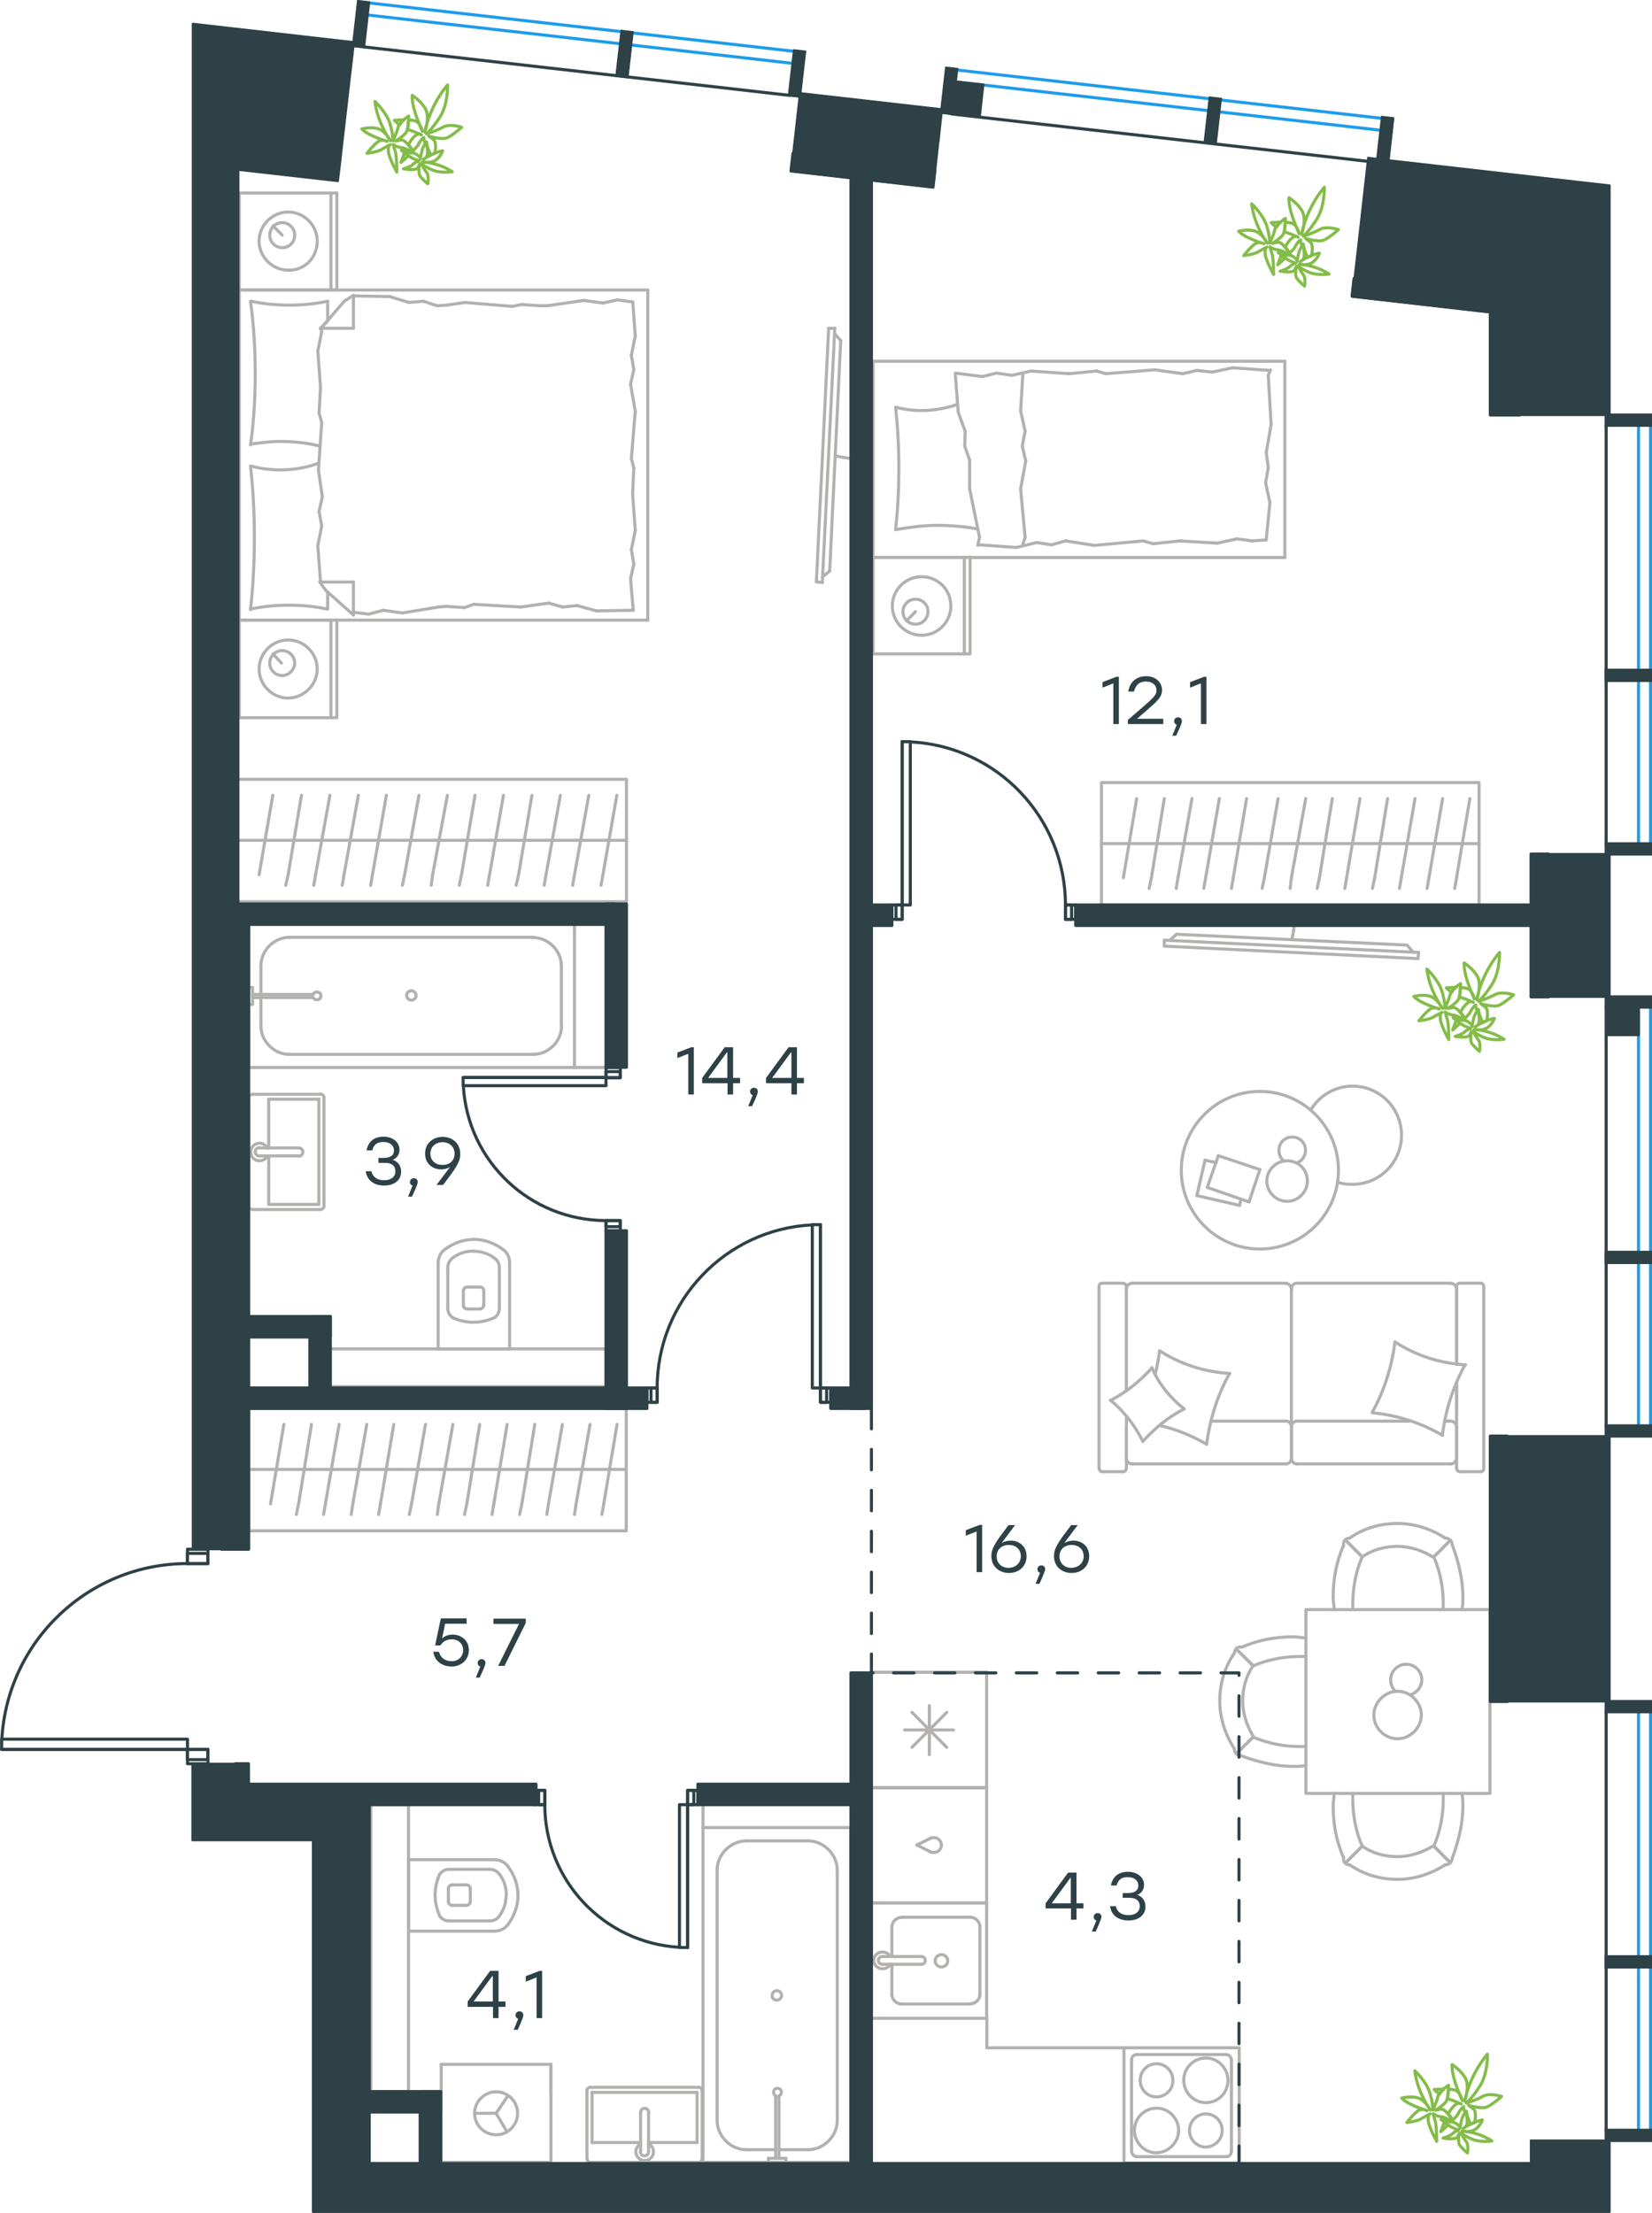 <?xml version="1.0" encoding="utf-8"?>
<!-- Generator: Adobe Illustrator 26.5.0, SVG Export Plug-In . SVG Version: 6.00 Build 0)  -->
<svg version="1.1" id="Слой_1" xmlns="http://www.w3.org/2000/svg" xmlns:xlink="http://www.w3.org/1999/xlink" x="0px" y="0px"
	 viewBox="0 0 807.2 1081.3" style="enable-background:new 0 0 807.2 1081.3;" xml:space="preserve">
<style type="text/css">
	.st0{fill:none;stroke:#B2B1B0;stroke-width:1.5;stroke-linecap:round;stroke-linejoin:round;stroke-miterlimit:22.926;}
	.st1{fill:none;stroke:#2D4146;stroke-width:1.5;stroke-linecap:round;stroke-linejoin:round;stroke-miterlimit:22.926;}
	.st2{fill:none;stroke:#1D9CEB;stroke-width:1.5;stroke-linecap:round;stroke-linejoin:round;stroke-miterlimit:22.926;}
	.st3{fill:none;stroke:#2D4146;stroke-width:1.5;stroke-miterlimit:22.926;}
	.st4{fill:none;stroke:#2D4146;stroke-width:1.5;stroke-miterlimit:22.927;}
	.st5{fill:none;stroke:#2D4146;stroke-width:1.5;stroke-miterlimit:22.926;}
	.st6{fill:none;stroke:#2D4146;stroke-width:1.5;stroke-miterlimit:22.926;}
	.st7{fill:none;stroke:#2D4146;stroke-width:1.5;stroke-linecap:round;stroke-linejoin:round;stroke-miterlimit:22.927;}
	
		.st8{fill-rule:evenodd;clip-rule:evenodd;fill:#2D4146;stroke:#2D4146;stroke-linecap:round;stroke-linejoin:round;stroke-miterlimit:10;}
	
		.st9{fill-rule:evenodd;clip-rule:evenodd;fill:#2D4146;stroke:#2D4146;stroke-width:1;stroke-linecap:round;stroke-linejoin:round;stroke-miterlimit:10.001;}
	
		.st10{fill-rule:evenodd;clip-rule:evenodd;fill:#2D4146;stroke:#2D4146;stroke-width:1;stroke-linecap:round;stroke-linejoin:round;stroke-miterlimit:9.999;}
	
		.st11{fill-rule:evenodd;clip-rule:evenodd;fill:#2D4146;stroke:#2D4146;stroke-width:1;stroke-linecap:round;stroke-linejoin:round;stroke-miterlimit:10;}
	
		.st12{fill:none;stroke:#2D4146;stroke-width:1.5;stroke-linecap:round;stroke-linejoin:round;stroke-miterlimit:22.926;stroke-dasharray:10,10;}
	.st13{fill:#2D4146;}
	.st14{fill:none;stroke:#84BC4A;stroke-width:1.5;stroke-linecap:round;stroke-linejoin:round;stroke-miterlimit:22.926;}
</style>
<g>
	<line class="st0" x1="121.5" y1="718" x2="197" y2="718"/>
	<line class="st0" x1="185" y1="740" x2="185.9" y2="734.8"/>
	<line class="st0" x1="185.9" y1="734.8" x2="192.4" y2="696"/>
	<line class="st0" x1="171.6" y1="740" x2="172.4" y2="734.8"/>
	<line class="st0" x1="172.4" y1="734.8" x2="179.2" y2="696"/>
	<line class="st0" x1="158.1" y1="740" x2="159" y2="734.8"/>
	<line class="st0" x1="159" y1="734.8" x2="165.7" y2="696"/>
	<line class="st0" x1="144.8" y1="740" x2="145.9" y2="734.8"/>
	<line class="st0" x1="145.9" y1="734.8" x2="152.2" y2="696"/>
	<line class="st0" x1="132.2" y1="734.8" x2="138.7" y2="696"/>
	<rect x="121.5" y="688.2" class="st0" width="184.5" height="59.8"/>
	<line class="st0" x1="197" y1="718" x2="306.1" y2="718"/>
	<line class="st0" x1="294.1" y1="740" x2="295" y2="734.8"/>
	<line class="st0" x1="295" y1="734.8" x2="301.5" y2="696"/>
	<line class="st0" x1="280.7" y1="740" x2="281.5" y2="734.8"/>
	<line class="st0" x1="281.5" y1="734.8" x2="288.3" y2="696"/>
	<line class="st0" x1="267.2" y1="740" x2="268" y2="734.8"/>
	<line class="st0" x1="268" y1="734.8" x2="274.8" y2="696"/>
	<line class="st0" x1="253.9" y1="740" x2="255" y2="734.8"/>
	<line class="st0" x1="255" y1="734.8" x2="261.3" y2="696"/>
	<line class="st0" x1="240.4" y1="740" x2="241.3" y2="734.8"/>
	<line class="st0" x1="241.3" y1="734.8" x2="247.8" y2="696"/>
	<line class="st0" x1="227" y1="740" x2="228.1" y2="734.8"/>
	<line class="st0" x1="228.1" y1="734.8" x2="234.4" y2="696"/>
	<line class="st0" x1="213.7" y1="740" x2="214.4" y2="734.8"/>
	<line class="st0" x1="214.4" y1="734.8" x2="221.3" y2="696"/>
	<line class="st0" x1="201.1" y1="734.8" x2="207.9" y2="696"/>
	<line class="st0" x1="200" y1="740" x2="201.1" y2="734.8"/>
</g>
<g>
	<line class="st0" x1="115.6" y1="410.6" x2="193.5" y2="410.6"/>
	<line class="st0" x1="181.1" y1="432.6" x2="182" y2="427.4"/>
	<line class="st0" x1="182" y1="427.4" x2="188.8" y2="388.6"/>
	<line class="st0" x1="167.2" y1="432.6" x2="168.1" y2="427.4"/>
	<line class="st0" x1="168.1" y1="427.4" x2="175.1" y2="388.6"/>
	<line class="st0" x1="153.3" y1="432.6" x2="154.2" y2="427.4"/>
	<line class="st0" x1="154.2" y1="427.4" x2="161.2" y2="388.6"/>
	<line class="st0" x1="139.6" y1="432.6" x2="140.8" y2="427.4"/>
	<line class="st0" x1="140.8" y1="427.4" x2="147.3" y2="388.6"/>
	<line class="st0" x1="126.6" y1="427.4" x2="133.3" y2="388.6"/>
	<rect x="115.6" y="380.8" class="st0" width="190.5" height="59.8"/>
	<line class="st0" x1="193.5" y1="410.6" x2="306.1" y2="410.6"/>
	<line class="st0" x1="293.7" y1="432.6" x2="294.6" y2="427.4"/>
	<line class="st0" x1="294.6" y1="427.4" x2="301.4" y2="388.6"/>
	<line class="st0" x1="279.8" y1="432.6" x2="280.7" y2="427.4"/>
	<line class="st0" x1="280.7" y1="427.4" x2="287.7" y2="388.6"/>
	<line class="st0" x1="265.9" y1="432.6" x2="266.8" y2="427.4"/>
	<line class="st0" x1="266.8" y1="427.4" x2="273.8" y2="388.6"/>
	<line class="st0" x1="252.2" y1="432.6" x2="253.4" y2="427.4"/>
	<line class="st0" x1="253.4" y1="427.4" x2="259.9" y2="388.6"/>
	<line class="st0" x1="238.3" y1="432.6" x2="239.2" y2="427.4"/>
	<line class="st0" x1="239.2" y1="427.4" x2="246" y2="388.6"/>
	<line class="st0" x1="224.4" y1="432.6" x2="225.5" y2="427.4"/>
	<line class="st0" x1="225.5" y1="427.4" x2="232.1" y2="388.6"/>
	<line class="st0" x1="210.7" y1="432.6" x2="211.4" y2="427.4"/>
	<line class="st0" x1="211.4" y1="427.4" x2="218.6" y2="388.6"/>
	<line class="st0" x1="197.7" y1="427.4" x2="204.7" y2="388.6"/>
	<line class="st0" x1="196.6" y1="432.6" x2="197.7" y2="427.4"/>
</g>
<g>
	<line class="st0" x1="538.2" y1="412.2" x2="613.6" y2="412.2"/>
	<line class="st0" x1="601.7" y1="434.1" x2="602.6" y2="428.9"/>
	<line class="st0" x1="602.6" y1="428.9" x2="609.1" y2="390.2"/>
	<line class="st0" x1="588.2" y1="434.1" x2="589.1" y2="428.9"/>
	<line class="st0" x1="589.1" y1="428.9" x2="595.8" y2="390.2"/>
	<line class="st0" x1="574.7" y1="434.1" x2="575.6" y2="428.9"/>
	<line class="st0" x1="575.6" y1="428.9" x2="582.4" y2="390.2"/>
	<line class="st0" x1="561.5" y1="434.1" x2="562.6" y2="428.9"/>
	<line class="st0" x1="562.6" y1="428.9" x2="568.9" y2="390.2"/>
	<line class="st0" x1="548.9" y1="428.9" x2="555.4" y2="390.2"/>
	<rect x="538.2" y="382.4" class="st0" width="184.5" height="59.8"/>
	<line class="st0" x1="613.6" y1="412.2" x2="722.7" y2="412.2"/>
	<line class="st0" x1="710.8" y1="434.1" x2="711.7" y2="428.9"/>
	<line class="st0" x1="711.7" y1="428.9" x2="718.2" y2="390.2"/>
	<line class="st0" x1="697.3" y1="434.1" x2="698.2" y2="428.9"/>
	<line class="st0" x1="698.2" y1="428.9" x2="704.9" y2="390.2"/>
	<line class="st0" x1="683.8" y1="434.1" x2="684.7" y2="428.9"/>
	<line class="st0" x1="684.7" y1="428.9" x2="691.4" y2="390.2"/>
	<line class="st0" x1="670.6" y1="434.1" x2="671.7" y2="428.9"/>
	<line class="st0" x1="671.7" y1="428.9" x2="678" y2="390.2"/>
	<line class="st0" x1="657.1" y1="434.1" x2="658" y2="428.9"/>
	<line class="st0" x1="658" y1="428.9" x2="664.5" y2="390.2"/>
	<line class="st0" x1="643.6" y1="434.1" x2="644.7" y2="428.9"/>
	<line class="st0" x1="644.7" y1="428.9" x2="651" y2="390.2"/>
	<line class="st0" x1="630.4" y1="434.1" x2="631" y2="428.9"/>
	<line class="st0" x1="631" y1="428.9" x2="638" y2="390.2"/>
	<line class="st0" x1="617.8" y1="428.9" x2="624.5" y2="390.2"/>
	<line class="st0" x1="616.7" y1="434.1" x2="617.8" y2="428.9"/>
</g>
<g>
	<line class="st0" x1="116.9" y1="141.7" x2="116.9" y2="94.3"/>
	<line class="st0" x1="164.6" y1="94.3" x2="164.6" y2="141.7"/>
	<line class="st0" x1="164.6" y1="141.7" x2="116.9" y2="141.7"/>
	<line class="st0" x1="116.9" y1="94.3" x2="164.6" y2="94.3"/>
	<line class="st0" x1="137.9" y1="114.9" x2="133.4" y2="110.4"/>
	<line class="st0" x1="161.7" y1="94.3" x2="161.7" y2="141.7"/>
	<path class="st0" d="M155,117.8c0-7.7-6.4-14.2-14.2-14.2c-7.7,0-14.2,6.4-14.2,14.2c0,7.7,6.4,14.2,14.2,14.2
		C148.8,132.3,155,125.9,155,117.8z"/>
	<path class="st0" d="M144,114.9c0-3.5-2.9-6.1-6.1-6.1c-3.5,0-6.1,2.9-6.1,6.1c0,3.5,2.9,6.1,6.1,6.1
		C141.1,121.1,144,118.5,144,114.9z"/>
	<line class="st0" x1="116.9" y1="303" x2="116.9" y2="141.7"/>
	<line class="st0" x1="160.1" y1="289.4" x2="160.1" y2="297.6"/>
	<line class="st0" x1="156.6" y1="160.4" x2="172.7" y2="160.4"/>
	<line class="st0" x1="160.1" y1="156.8" x2="156.6" y2="160.4"/>
	<line class="st0" x1="316.5" y1="303" x2="116.9" y2="303"/>
	<line class="st0" x1="172.7" y1="144.3" x2="172.7" y2="160.4"/>
	<line class="st0" x1="116.9" y1="141.7" x2="316.5" y2="141.7"/>
	<line class="st0" x1="172.7" y1="300.5" x2="159.2" y2="288.5"/>
	<line class="st0" x1="159.2" y1="288.5" x2="156.2" y2="284.4"/>
	<line class="st0" x1="160.1" y1="147.2" x2="160.1" y2="156.5"/>
	<line class="st0" x1="156.6" y1="284.4" x2="172.7" y2="284.4"/>
	<line class="st0" x1="156.6" y1="160.7" x2="168.2" y2="147.2"/>
	<line class="st0" x1="168.2" y1="147.2" x2="172.7" y2="144.3"/>
	<line class="st0" x1="172.7" y1="300.5" x2="172.7" y2="284.4"/>
	<line class="st0" x1="309.7" y1="228.6" x2="309.1" y2="241.2"/>
	<line class="st0" x1="308.1" y1="187.7" x2="310.4" y2="200.9"/>
	<line class="st0" x1="308.5" y1="173.6" x2="309.7" y2="180.6"/>
	<line class="st0" x1="309.7" y1="180.6" x2="308.1" y2="187.7"/>
	<line class="st0" x1="308.5" y1="224.1" x2="309.7" y2="228.6"/>
	<line class="st0" x1="310.4" y1="200.9" x2="308.5" y2="224.1"/>
	<line class="st0" x1="309.2" y1="147.5" x2="310.4" y2="164.2"/>
	<line class="st0" x1="310.4" y1="164.2" x2="308.5" y2="173.6"/>
	<line class="st0" x1="308.1" y1="282.7" x2="309.4" y2="298.2"/>
	<line class="st0" x1="308.5" y1="268.6" x2="309.7" y2="275.7"/>
	<line class="st0" x1="309.7" y1="275.7" x2="308.1" y2="282.7"/>
	<line class="st0" x1="309.1" y1="241.2" x2="310.4" y2="259.2"/>
	<line class="st0" x1="310.4" y1="259.2" x2="308.5" y2="268.6"/>
	<line class="st0" x1="316.5" y1="303" x2="316.5" y2="141.7"/>
	<path class="st0" d="M122.4,227.7c1.3,11.6,1.9,23.2,1.9,35.1c0,11.6-0.6,23.5-1.9,35.1"/>
	<path class="st0" d="M155.8,226.3c-6.4,2.3-12.2,3.3-18.9,3.3c-4.8,0-9.7-0.6-14.2-1.9"/>
	<path class="st0" d="M122.4,297.6c6.1-1.3,12.6-1.9,18.7-1.9c6.4,0,12.6,0.6,18.7,1.9"/>
	<path class="st0" d="M122.4,217c4.8-0.6,9.7-1.3,14.2-1.3c6.8,0,13.2,0.6,19.7,2.3"/>
	<line class="st0" x1="213.6" y1="149.4" x2="218.2" y2="149.1"/>
	<line class="st0" x1="199.8" y1="147.8" x2="206.9" y2="147.2"/>
	<line class="st0" x1="206.9" y1="147.2" x2="213.6" y2="149.4"/>
	<line class="st0" x1="172.7" y1="144.6" x2="190.4" y2="144.9"/>
	<line class="st0" x1="190.4" y1="144.9" x2="199.8" y2="147.8"/>
	<line class="st0" x1="254.9" y1="148.8" x2="263.6" y2="149.4"/>
	<line class="st0" x1="218.2" y1="149.1" x2="227.2" y2="147.8"/>
	<line class="st0" x1="250.4" y1="149.7" x2="254.9" y2="148.8"/>
	<line class="st0" x1="227.2" y1="147.8" x2="250.4" y2="149.7"/>
	<line class="st0" x1="263.6" y1="149.4" x2="267.5" y2="149.4"/>
	<line class="st0" x1="294.6" y1="148.1" x2="301.7" y2="146.5"/>
	<line class="st0" x1="301.7" y1="146.5" x2="308.8" y2="147.5"/>
	<line class="st0" x1="267.5" y1="149.4" x2="285.2" y2="146.8"/>
	<line class="st0" x1="285.2" y1="146.8" x2="294.6" y2="148.1"/>
	<line class="st0" x1="268.1" y1="294.7" x2="263.6" y2="295.3"/>
	<line class="st0" x1="282" y1="295.9" x2="274.9" y2="296.6"/>
	<line class="st0" x1="274.9" y1="296.6" x2="268.1" y2="294.7"/>
	<line class="st0" x1="309.4" y1="298.2" x2="291.4" y2="298.5"/>
	<line class="st0" x1="291.4" y1="298.5" x2="282" y2="295.9"/>
	<line class="st0" x1="226.9" y1="296.9" x2="218.2" y2="296.3"/>
	<line class="st0" x1="263.6" y1="295.3" x2="254.6" y2="296.6"/>
	<line class="st0" x1="231.4" y1="295.3" x2="226.9" y2="296.9"/>
	<line class="st0" x1="254.6" y1="296.6" x2="231.4" y2="295.3"/>
	<line class="st0" x1="218.2" y1="296.3" x2="214.3" y2="296.6"/>
	<line class="st0" x1="173" y1="299.2" x2="172.4" y2="299.2"/>
	<line class="st0" x1="187.2" y1="298.2" x2="180.1" y2="300.1"/>
	<line class="st0" x1="180.1" y1="300.1" x2="173" y2="299.2"/>
	<line class="st0" x1="214.3" y1="296.6" x2="196.6" y2="299.5"/>
	<line class="st0" x1="196.6" y1="299.5" x2="187.2" y2="298.2"/>
	<path class="st0" d="M122.4,147.2c1.6,11.6,2.3,23.2,2.3,35.1c0,11.6-0.6,23.5-2.3,35.1"/>
	<path class="st0" d="M160.1,147.2c-6.1,1.3-12.6,1.9-18.7,1.9c-6.4,0-12.6-0.6-18.7-1.9"/>
	<line class="st0" x1="155.9" y1="201.9" x2="156.6" y2="189.3"/>
	<line class="st0" x1="157.5" y1="242.8" x2="155.6" y2="229.6"/>
	<line class="st0" x1="157.2" y1="257" x2="155.9" y2="249.9"/>
	<line class="st0" x1="155.9" y1="249.9" x2="157.5" y2="242.8"/>
	<line class="st0" x1="157.2" y1="206.4" x2="155.9" y2="201.9"/>
	<line class="st0" x1="155.6" y1="229.6" x2="157.2" y2="206.4"/>
	<line class="st0" x1="156.6" y1="284.4" x2="155.3" y2="266.6"/>
	<line class="st0" x1="155.3" y1="266.6" x2="157.2" y2="257"/>
	<line class="st0" x1="157.2" y1="162" x2="156.9" y2="160.4"/>
	<line class="st0" x1="156.6" y1="189.3" x2="155.3" y2="171.6"/>
	<line class="st0" x1="155.3" y1="171.6" x2="157.2" y2="162"/>
	<line class="st0" x1="116.9" y1="350.7" x2="116.9" y2="303"/>
	<line class="st0" x1="164.6" y1="303" x2="164.6" y2="350.7"/>
	<line class="st0" x1="164.3" y1="350.7" x2="116.9" y2="350.7"/>
	<line class="st0" x1="116.9" y1="303" x2="164.3" y2="303"/>
	<line class="st0" x1="137.5" y1="324" x2="133.4" y2="319.5"/>
	<line class="st0" x1="161.7" y1="303" x2="161.7" y2="350.7"/>
	<path class="st0" d="M155,326.9c0-7.7-6.4-14.2-14.2-14.2c-7.7,0-14.2,6.4-14.2,14.2c0,7.7,6.4,14.2,14.2,14.2
		C148.5,341,155,334.6,155,326.9z"/>
	<path class="st0" d="M144,324c0-3.5-2.9-6.1-6.1-6.1c-3.5,0-6.1,2.9-6.1,6.1c0,3.5,2.9,6.1,6.1,6.1S144,327.2,144,324z"/>
</g>
<g>
	<path class="st0" d="M408.1,222.7c3.3,0.8,6.6,1.3,9.8,1.4"/>
	<line class="st0" x1="401.8" y1="284.6" x2="407.9" y2="160.4"/>
	<line class="st0" x1="404.9" y1="160.4" x2="398.9" y2="284.3"/>
	<line class="st0" x1="398.9" y1="284.3" x2="401.8" y2="284.6"/>
	<line class="st0" x1="410.8" y1="166.4" x2="405.4" y2="279"/>
	<line class="st0" x1="407.8" y1="163.1" x2="410.8" y2="166.4"/>
	<line class="st0" x1="405.4" y1="279" x2="401.9" y2="281.9"/>
	<line class="st0" x1="404.9" y1="160.4" x2="407.9" y2="160.4"/>
</g>
<g>
	<line class="st0" x1="498.7" y1="238.9" x2="501.2" y2="225.2"/>
	<line class="st0" x1="499.5" y1="218" x2="500.9" y2="210.7"/>
	<line class="st0" x1="501.2" y1="225.2" x2="499.5" y2="218"/>
	<line class="st0" x1="499.8" y1="265.9" x2="500.9" y2="262.7"/>
	<line class="st0" x1="500.9" y1="262.7" x2="498.7" y2="238.9"/>
	<line class="st0" x1="498.7" y1="200.8" x2="499.8" y2="182.6"/>
	<line class="st0" x1="500.9" y1="210.7" x2="498.7" y2="200.8"/>
	<line class="st0" x1="522.3" y1="182.6" x2="535.8" y2="181.3"/>
	<line class="st0" x1="564.2" y1="180.7" x2="577.9" y2="182.6"/>
	<line class="st0" x1="584.9" y1="181" x2="592.4" y2="181.8"/>
	<line class="st0" x1="577.9" y1="182.6" x2="584.9" y2="181"/>
	<line class="st0" x1="535.8" y1="181.3" x2="540.3" y2="182.6"/>
	<line class="st0" x1="540.3" y1="182.6" x2="564.2" y2="180.7"/>
	<line class="st0" x1="602.3" y1="179.7" x2="620.5" y2="181"/>
	<line class="st0" x1="592.4" y1="181.8" x2="602.3" y2="179.7"/>
	<line class="st0" x1="486.9" y1="182.3" x2="494.4" y2="183.4"/>
	<line class="st0" x1="503.8" y1="181.3" x2="522.3" y2="182.6"/>
	<line class="st0" x1="494.4" y1="183.4" x2="503.8" y2="181.3"/>
	<line class="st0" x1="576.5" y1="264.3" x2="563.4" y2="265.7"/>
	<line class="st0" x1="534.7" y1="266.5" x2="520.7" y2="264.3"/>
	<line class="st0" x1="513.8" y1="266.2" x2="506.5" y2="265.1"/>
	<line class="st0" x1="520.7" y1="264.3" x2="513.8" y2="266.2"/>
	<line class="st0" x1="563.4" y1="265.7" x2="558.6" y2="264.3"/>
	<line class="st0" x1="558.6" y1="264.3" x2="534.7" y2="266.5"/>
	<line class="st0" x1="496.6" y1="267.5" x2="478.4" y2="266.2"/>
	<line class="st0" x1="506.5" y1="265.1" x2="496.6" y2="267.5"/>
	<line class="st0" x1="611.9" y1="264.3" x2="604.4" y2="263.3"/>
	<line class="st0" x1="618.7" y1="263.8" x2="611.9" y2="264.3"/>
	<line class="st0" x1="594.8" y1="265.4" x2="576.5" y2="264.3"/>
	<line class="st0" x1="604.4" y1="263.3" x2="594.8" y2="265.4"/>
	<line class="st0" x1="627.8" y1="176.5" x2="627.8" y2="272.4"/>
	<polyline class="st0" points="627.8,176.5 426.6,176.5 426.6,272.4 627.8,272.4 	"/>
	<line class="st0" x1="621.1" y1="207.5" x2="618.7" y2="221.2"/>
	<line class="st0" x1="619.7" y1="228.4" x2="618.4" y2="235.9"/>
	<line class="st0" x1="618.7" y1="221.2" x2="619.7" y2="228.4"/>
	<line class="st0" x1="620.8" y1="180.7" x2="619.7" y2="183.4"/>
	<line class="st0" x1="619.7" y1="183.4" x2="621.1" y2="207.5"/>
	<line class="st0" x1="620.5" y1="245.6" x2="618.7" y2="263.8"/>
	<line class="st0" x1="618.4" y1="235.9" x2="620.5" y2="245.6"/>
	<line class="st0" x1="466.8" y1="182.3" x2="480" y2="184"/>
	<line class="st0" x1="480" y1="184" x2="486.9" y2="182.3"/>
	<line class="st0" x1="473.8" y1="238.9" x2="473.8" y2="224.9"/>
	<line class="st0" x1="471.4" y1="218" x2="471.6" y2="210.7"/>
	<line class="st0" x1="473.8" y1="224.9" x2="471.4" y2="218"/>
	<line class="st0" x1="477.8" y1="266.5" x2="478.6" y2="262.5"/>
	<line class="st0" x1="478.6" y1="262.5" x2="473.8" y2="238.9"/>
	<line class="st0" x1="468.2" y1="201.4" x2="466.8" y2="183.1"/>
	<line class="st0" x1="471.6" y1="210.7" x2="468.2" y2="201.4"/>
	<line class="st0" x1="471.2" y1="319.5" x2="471.2" y2="272.4"/>
	<line class="st0" x1="474" y1="272.4" x2="426.6" y2="272.4"/>
	<polyline class="st0" points="474,272.4 474,319.5 426.6,319.5 	"/>
	<g>
		<line class="st0" x1="447.3" y1="298.9" x2="443" y2="303.3"/>
		<path class="st0" d="M447.3,292.8c-3.5,0-6.1,2.8-6.1,6.1c0,3.5,2.8,6.1,6.1,6.1c3.5,0,6.1-2.8,6.1-6.1
			C453.6,295.6,450.8,292.8,447.3,292.8z"/>
		<path class="st0" d="M450.3,281.8c-7.8,0-14.3,6.3-14.3,14.3c0,7.7,6.3,14.3,14.3,14.3c7.8,0,14.3-6.3,14.3-14.3
			C464.6,288.1,458.3,281.8,450.3,281.8z"/>
	</g>
	<line class="st0" x1="426.6" y1="319.5" x2="426.6" y2="272.4"/>
	<path class="st0" d="M437.6,199c1.1,9.9,1.6,19.8,1.6,29.9c0,9.9-0.5,20-1.6,29.9"/>
	<path class="st0" d="M467.8,197.6c-5.7,1.9-11.4,3-17.4,3c-4.3,0-8.5-0.5-12.5-1.6"/>
	<path class="st0" d="M437.6,258.8c6.6-1.1,13.5-2.1,20-2.1c6.9,0,14.3,0.6,20,1.8"/>
</g>
<g>
	<line class="st0" x1="689" y1="694.4" x2="633.6" y2="694.4"/>
	<line class="st0" x1="538.6" y1="627" x2="548.7" y2="627"/>
	<line class="st0" x1="553.2" y1="627" x2="628.4" y2="627"/>
	<line class="st0" x1="711.7" y1="675.8" x2="711.7" y2="691.5"/>
	<line class="st0" x1="711.7" y1="629.9" x2="711.7" y2="666.6"/>
	<line class="st0" x1="550.4" y1="629.9" x2="550.4" y2="679.5"/>
	<line class="st0" x1="631" y1="697" x2="631" y2="712.7"/>
	<line class="st0" x1="628.4" y1="694.4" x2="591.8" y2="694.4"/>
	<line class="st0" x1="723.4" y1="719.1" x2="713.3" y2="719.1"/>
	<line class="st0" x1="631" y1="712.7" x2="631" y2="697"/>
	<line class="st0" x1="553.2" y1="715.3" x2="628.4" y2="715.3"/>
	<line class="st0" x1="550.4" y1="679.5" x2="550.4" y2="628.7"/>
	<line class="st0" x1="633.6" y1="627" x2="708.9" y2="627"/>
	<line class="st0" x1="713.3" y1="627" x2="723.4" y2="627"/>
	<line class="st0" x1="708.9" y1="694.4" x2="706" y2="694.4"/>
	<line class="st0" x1="711.7" y1="717.2" x2="711.7" y2="675.8"/>
	<line class="st0" x1="708.9" y1="694.4" x2="706" y2="694.4"/>
	<line class="st0" x1="711.7" y1="712.7" x2="711.7" y2="697"/>
	<line class="st0" x1="631" y1="712.7" x2="631" y2="697"/>
	<line class="st0" x1="633.6" y1="715.3" x2="708.9" y2="715.3"/>
	<line class="st0" x1="711.7" y1="666.6" x2="711.7" y2="628.7"/>
	<line class="st0" x1="537" y1="717.2" x2="537" y2="628.7"/>
	<line class="st0" x1="548.7" y1="719.1" x2="538.6" y2="719.1"/>
	<line class="st0" x1="550.4" y1="691.9" x2="550.4" y2="717.2"/>
	<line class="st0" x1="631" y1="697" x2="631" y2="629.9"/>
	<line class="st0" x1="550.4" y1="697" x2="550.4" y2="712.7"/>
	<path class="st0" d="M711.7,717.2c0,1.3,0.9,1.9,1.6,1.9"/>
	<path class="st0" d="M550.4,628.7c0-1.2-0.9-1.6-1.6-1.6"/>
	<path class="st0" d="M548.7,719.1c1.2,0,1.6-0.9,1.6-1.6"/>
	<path class="st0" d="M633.6,694.4c-1.3,0-2.6,1.2-2.6,2.8"/>
	<path class="st0" d="M550.4,712.7c0,1.3,1.2,2.6,2.8,2.6"/>
	<path class="st0" d="M708.9,715.3c1.4,0,2.8-1.2,2.8-2.8"/>
	<path class="st0" d="M633.6,627c-1.3,0-2.6,1.2-2.6,2.8"/>
	<path class="st0" d="M631,712.5c0,1.4,1.1,2.8,2.6,2.8"/>
	<path class="st0" d="M631,629.9c0-1.4-1.2-2.8-2.8-2.8"/>
	<path class="st0" d="M723.4,719.1c1.2,0,1.6-0.9,1.6-1.7v-88.7c0-1.2-0.9-1.7-1.6-1.7"/>
	<path class="st0" d="M628.4,715.3c1.3,0,2.6-1.2,2.6-2.8"/>
	<path class="st0" d="M538.6,627c-1.2,0-1.6,0.9-1.6,1.6"/>
	<path class="st0" d="M711.7,629.9c0-1.4-1.2-2.8-2.8-2.8"/>
	<path class="st0" d="M713.3,627c-1.2,0-1.6,0.9-1.6,1.6"/>
	<path class="st0" d="M553.2,627c-1.4,0-2.8,1.2-2.8,2.8"/>
	<path class="st0" d="M711.7,697.5c0-1.6-1.2-3.1-2.8-3.1"/>
	<path class="st0" d="M631,697.2c0-1.4-1.1-2.8-2.6-2.8"/>
	<path class="st0" d="M537,717.2c0,1.3,0.9,1.9,1.6,1.9"/>
	<path class="st0" d="M670.5,690.1c5.9-10.6,9.6-22.4,11.1-34.4"/>
	<path class="st0" d="M542.6,684.3c7.8-4,14.3-9.4,20.2-15.8"/>
	<path class="st0" d="M562.8,668.2c3.3,7.8,8.9,14.8,15.8,20.2"/>
	<path class="st0" d="M681.8,655.8c10.1,6.6,22.1,10.4,34.3,11.1"/>
	<path class="st0" d="M600.7,671.3c-5.9,10.6-9.6,22.4-11.1,34.4"/>
	<path class="st0" d="M589.6,705.7c-7.3-4.2-14.8-7.3-23-9.2"/>
	<path class="st0" d="M566.6,660c10.1,6.6,22.1,10.4,34.3,11.1"/>
	<path class="st0" d="M715.9,666.8c-5.9,10.6-9.6,22.4-11.1,34.4"/>
	<path class="st0" d="M704.9,701.4c-10.3-6.1-22.1-9.9-34.3-11.1"/>
	<path class="st0" d="M578.6,688.5c-7.8,3.8-14.3,9.4-20.2,15.8"/>
	<path class="st0" d="M564.5,671.3c0.9-3.5,1.6-7.5,2.1-11.1"/>
	<path class="st0" d="M558.4,704.3c-3.8-7.8-9.2-14.6-15.8-20.2"/>
</g>
<g>
	<line class="st0" x1="584.8" y1="584.2" x2="588.8" y2="566.9"/>
	<line class="st0" x1="588.8" y1="566.9" x2="594.2" y2="568.1"/>
	<line class="st0" x1="606.3" y1="585.9" x2="605.7" y2="589"/>
	<line class="st0" x1="605.7" y1="589" x2="584.8" y2="584.2"/>
	<line class="st0" x1="589.9" y1="580.2" x2="595.3" y2="564.7"/>
	<line class="st0" x1="595.3" y1="564.7" x2="615.6" y2="571.5"/>
	<line class="st0" x1="615.6" y1="571.5" x2="610.3" y2="587.3"/>
	<line class="st0" x1="610.3" y1="587.3" x2="589.9" y2="580.2"/>
	<ellipse class="st0" cx="615.6" cy="571.8" rx="38.4" ry="38.5"/>
	<path class="st0" d="M628.9,567.2c-5.4,0-9.9,4.5-9.9,9.9s4.5,9.9,9.9,9.9s9.9-4.5,9.9-9.9C638.8,571.5,634.6,567.2,628.9,567.2z"
		/>
	<path class="st0" d="M627.2,567.2c-1.4-1.1-2.3-3.1-2.3-5.1c0-3.7,2.8-6.5,6.5-6.5s6.5,2.8,6.5,6.5c0,2.8-1.7,5.1-4.2,6.2"/>
	<path class="st0" d="M640.5,542.3c4.2-7.1,12.1-11.6,20.3-11.6c13.3,0,24,10.7,24,24s-10.7,24-24,24c-2.4,0-4.7-0.2-7.1-1"/>
</g>
<g>
	<path class="st0" d="M631.2,459.1c0.8-3.3,1.3-6.6,1.4-9.8"/>
	<line class="st0" x1="693.2" y1="465.4" x2="568.9" y2="459.4"/>
	<line class="st0" x1="568.9" y1="462.3" x2="692.9" y2="468.4"/>
	<line class="st0" x1="692.9" y1="468.4" x2="693.2" y2="465.4"/>
	<line class="st0" x1="574.9" y1="456.5" x2="687.5" y2="461.8"/>
	<line class="st0" x1="571.6" y1="459.4" x2="574.9" y2="456.5"/>
	<line class="st0" x1="687.5" y1="461.8" x2="690.5" y2="465.3"/>
	<line class="st0" x1="568.9" y1="462.3" x2="568.9" y2="459.4"/>
</g>
<g>
	<line class="st0" x1="482.1" y1="817.1" x2="482.1" y2="873.4"/>
	<line class="st0" x1="454.1" y1="833.4" x2="454.1" y2="857.4"/>
	<line class="st0" x1="445.6" y1="853.8" x2="462.6" y2="836.7"/>
	<line class="st0" x1="445.6" y1="836.7" x2="462.6" y2="853.8"/>
	<line class="st0" x1="442" y1="845.3" x2="465.9" y2="845.3"/>
	<line class="st0" x1="482.1" y1="873.4" x2="425.8" y2="873.4"/>
	<line class="st0" x1="425.8" y1="817.1" x2="425.8" y2="873.4"/>
	<line class="st0" x1="482.1" y1="817.1" x2="425.8" y2="817.1"/>
</g>
<g>
	<rect x="425.8" y="929.9" class="st0" width="56.3" height="56.3"/>
	<line class="st0" x1="450.2" y1="956" x2="431.4" y2="956"/>
	<line class="st0" x1="435.8" y1="959.8" x2="435.8" y2="974.5"/>
	<line class="st0" x1="478.8" y1="974.5" x2="478.8" y2="941.5"/>
	<line class="st0" x1="435.8" y1="941.5" x2="435.8" y2="956"/>
	<line class="st0" x1="474.1" y1="936.8" x2="440.5" y2="936.8"/>
	<line class="st0" x1="431.4" y1="959.8" x2="450.2" y2="959.8"/>
	<line class="st0" x1="440.5" y1="979.2" x2="474.1" y2="979.2"/>
	<path class="st0" d="M450.2,956L450.2,956c1.1,0,1.9,0.8,1.9,1.9c0,1.1-0.8,1.9-1.9,1.9"/>
	<path class="st0" d="M440.5,979.2c-2.5,0-4.7-2.2-4.7-4.6"/>
	<path class="st0" d="M435,959.8c-0.8,1.4-2.2,2.2-3.9,2.2c-2.2,0-4.2-1.9-4.2-4.1c0-2.2,1.9-4.1,4.2-4.1c1.7,0,3.1,0.8,3.9,2.2"/>
	<path class="st0" d="M474.1,936.8c2.5,0,4.7,2.2,4.7,4.6"/>
	<path class="st0" d="M435.8,941.5c0-2.5,2.2-4.6,4.7-4.6"/>
	<path class="st0" d="M478.8,974.5c0,2.5-2.2,4.6-4.7,4.6"/>
	<path class="st0" d="M431.4,959.8h-0.3c-1.1,0-1.9-0.8-1.9-1.9c0-1.1,0.8-1.9,1.9-1.9h0.3"/>
	<path class="st0" d="M460,955.1c-1.7,0-3.1,1.4-3.1,3s1.4,3,3.1,3s3.1-1.4,3.1-3C463,956.2,461.6,955.1,460,955.1z"/>
</g>
<g>
	<path class="st0" d="M573.1,1016.5c0-4.5-3.6-8.1-8-8.1s-8,3.6-8,8.1s3.6,8.1,8,8.1C569.5,1024.5,573.1,1021.2,573.1,1016.5z"/>
	<path class="st0" d="M575.9,1041c0-5.8-4.7-10.9-10.8-10.9c-5.8,0-10.8,4.7-10.8,10.9c0,5.8,4.7,10.9,10.8,10.9
		C570.9,1051.8,575.9,1046.8,575.9,1041z"/>
	<path class="st0" d="M597.2,1041c0-4.5-3.6-8.1-8-8.1s-8,3.6-8,8.1s3.6,8.1,8,8.1C593.6,1049,597.2,1045.4,597.2,1041z"/>
	<path class="st0" d="M600,1016.5c0-5.8-4.7-10.9-10.8-10.9c-5.8,0-10.8,4.7-10.8,10.9c0,5.8,4.7,10.9,10.8,10.9
		S600,1022.6,600,1016.5z"/>
	<line class="st0" x1="552.9" y1="1051" x2="552.9" y2="1006.7"/>
	<line class="st0" x1="599.2" y1="1053.8" x2="555.4" y2="1053.8"/>
	<line class="st0" x1="601.7" y1="1006.7" x2="601.7" y2="1051"/>
	<line class="st0" x1="555.4" y1="1003.9" x2="599.2" y2="1003.9"/>
	<path class="st0" d="M601.7,1051L601.7,1051c0,1.7-1.1,2.8-2.5,2.8"/>
	<path class="st0" d="M552.9,1006.7L552.9,1006.7c0-1.7,1.1-2.8,2.5-2.8"/>
	<path class="st0" d="M555.4,1053.8L555.4,1053.8c-1.4,0-2.5-1.4-2.5-2.8"/>
	<path class="st0" d="M599.2,1003.9L599.2,1003.9c1.4,0,2.5,1.4,2.5,2.8"/>
	<rect x="549.2" y="1000.6" class="st0" width="56.3" height="56.3"/>
</g>
<g>
	<rect x="425.8" y="873.6" class="st0" width="56.3" height="56.2"/>
	<line class="st0" x1="448" y1="901.5" x2="454.7" y2="904.9"/>
	<line class="st0" x1="454.7" y1="898.2" x2="448" y2="901.5"/>
	<path class="st0" d="M454.7,898.2c0.6-0.3,1.1-0.3,1.7-0.3c1.9,0,3.6,1.7,3.6,3.6"/>
	<path class="st0" d="M454.7,904.9c0.6,0.3,1.1,0.3,1.7,0.3c1.9,0,3.6-1.7,3.6-3.6"/>
</g>
<line class="st0" x1="482.2" y1="986.1" x2="482.2" y2="1000.6"/>
<line class="st0" x1="549.2" y1="1000.6" x2="482.2" y2="1000.6"/>
<g>
	<rect x="638.1" y="786.5" class="st0" width="89.9" height="89.8"/>
	<path class="st0" d="M665.6,760.7c5.1-3.5,11.1-5.1,17.2-5.1c6.1,0,12.2,2,17.2,5.1"/>
	<path class="st0" d="M651.9,786.5c0-2-0.5-4-0.5-6.1c0-8.6,1.5-17.2,5.1-25.3"/>
	<path class="st0" d="M709.7,755.1c3,8.1,5.1,16.7,5.1,25.3c0,2,0,4-0.5,6.1"/>
	<path class="st0" d="M661,786.5c0-1,0-2,0-3c0-7.6,1.5-15.7,4.6-22.8"/>
	<path class="st0" d="M700.6,760.7c3,7.1,4.6,14.7,4.6,22.8c0,1,0,2,0,3"/>
	<path class="st0" d="M659.5,751.5c6.6-4.6,14.7-7.1,23.3-7.1c8.1,0,16.2,2.5,23.3,7.1"/>
	<line class="st0" x1="665.6" y1="760.7" x2="657.5" y2="752.6"/>
	<line class="st0" x1="700.6" y1="760.7" x2="708.7" y2="752.6"/>
	<line class="st0" x1="665.6" y1="760.7" x2="657.5" y2="752.6"/>
	<line class="st0" x1="700.6" y1="760.7" x2="708.7" y2="752.6"/>
	<path class="st0" d="M706.1,751.5c2,0,3.5,1.5,3.5,3.5"/>
	<path class="st0" d="M656.5,755.1c-0.4-2,1-3.5,3-3.5"/>
	<path class="st0" d="M665.6,902.1c5.1,3.5,11.1,5.1,17.2,5.1c6.1,0,12.2-2,17.2-5.1"/>
	<path class="st0" d="M651.9,876.3c0,2-0.5,4-0.5,6.1c0,8.6,1.5,17.2,5.1,25.3"/>
	<path class="st0" d="M709.7,907.7c3-8.1,5.1-16.7,5.1-25.3c0-2,0-4-0.5-6.1"/>
	<path class="st0" d="M661,876.3c0,1,0,2,0,3c0,7.6,1.5,15.7,4.6,22.8"/>
	<path class="st0" d="M700.6,902.1c3-7.1,4.6-14.7,4.6-22.8c0-1,0-2,0-3"/>
	<path class="st0" d="M659.5,911.2c6.6,4.6,14.7,7.1,23.3,7.1c8.1,0,16.2-2.5,23.3-7.1"/>
	<line class="st0" x1="665.6" y1="902.1" x2="657.5" y2="910.2"/>
	<line class="st0" x1="700.6" y1="902.1" x2="708.7" y2="910.2"/>
	<line class="st0" x1="665.6" y1="902.1" x2="657.5" y2="910.2"/>
	<line class="st0" x1="700.6" y1="902.1" x2="708.7" y2="910.2"/>
	<path class="st0" d="M706.1,911.2c2,0,3.5-1.5,3.5-3.5"/>
	<path class="st0" d="M656.5,907.7c-0.4,2,1,3.5,3,3.5"/>
	<path class="st0" d="M612.3,813.9c-3.5,5.1-5.1,11.1-5.1,17.2c0,6.1,2,12.1,5.1,17.2"/>
	<path class="st0" d="M638.1,800.3c-2,0-4.1-0.5-6.1-0.5c-8.6,0-17.2,1.5-25.3,5.1"/>
	<path class="st0" d="M606.7,858c8.1,3,16.7,5.1,25.3,5.1c2,0,4.1,0,6.1-0.5"/>
	<path class="st0" d="M638.1,809.4c-1,0-2,0-3,0c-7.6,0-15.7,1.5-22.8,4.6"/>
	<path class="st0" d="M612.3,848.8c7.1,3,14.7,4.6,22.8,4.6c1,0,2,0,3,0"/>
	<path class="st0" d="M603.1,807.8c-4.6,6.6-7.1,14.7-7.1,23.3c0,8.1,2.5,16.2,7.1,23.3"/>
	<line class="st0" x1="612.3" y1="813.9" x2="604.1" y2="805.8"/>
	<line class="st0" x1="612.3" y1="848.8" x2="604.1" y2="856.9"/>
	<line class="st0" x1="612.3" y1="813.9" x2="604.1" y2="805.8"/>
	<line class="st0" x1="612.3" y1="848.8" x2="604.1" y2="856.9"/>
	<path class="st0" d="M603.1,854.4c0,2,1.5,3.5,3.5,3.5"/>
	<path class="st0" d="M606.7,804.8c-2-0.4-3.5,1-3.5,3"/>
	<path class="st0" d="M682.9,849.6c6.2,0,11.6-5.4,11.6-11.6c0-6.2-5.4-11.6-11.6-11.6c-6.2,0-11.6,5.4-11.6,11.6
		C671.3,844.5,676.7,849.6,682.9,849.6z"/>
	<path class="st0" d="M681.8,826.4c-1.4-1.4-2.3-3.4-2.3-5.6c0-4.2,3.4-7.6,7.6-7.6c4.2,0,7.6,3.4,7.6,7.6c0,3.4-2.3,6.2-5.4,7.3"/>
</g>
<g>
	<line class="st0" x1="199.6" y1="908.4" x2="199.6" y2="943.6"/>
	<g>
		<line class="st0" x1="241.6" y1="908.7" x2="199.6" y2="908.7"/>
		<line class="st0" x1="219.5" y1="938.6" x2="239.4" y2="938.6"/>
		<line class="st0" x1="239.4" y1="913.4" x2="219.5" y2="913.4"/>
		<line class="st0" x1="220.6" y1="931" x2="227.9" y2="931"/>
		<line class="st0" x1="227.9" y1="921" x2="220.6" y2="921"/>
		<line class="st0" x1="219.1" y1="922.9" x2="219.1" y2="929.1"/>
		<line class="st0" x1="199.6" y1="943.6" x2="241.6" y2="943.6"/>
		<line class="st0" x1="229.8" y1="929.1" x2="229.8" y2="922.9"/>
		<path class="st0" d="M248.1,940.5c3.1-4.2,5-9.2,5-14.1c0,0,0,0,0-0.4"/>
		<path class="st0" d="M219.1,929.1c0,1.1,0.8,1.9,1.9,1.9"/>
		<path class="st0" d="M214.9,936.3c1.1,1.5,2.7,2.3,4.6,2.3"/>
		<path class="st0" d="M227.9,931c1.1,0,1.9-0.8,1.9-1.9"/>
		<path class="st0" d="M243.9,936.3c2.3-3.1,3.4-6.5,3.4-10.3"/>
		<path class="st0" d="M229.8,922.9c0-1.1-0.8-1.9-1.9-1.9"/>
		<path class="st0" d="M221,921c-1.1,0-1.9,0.8-1.9,1.9"/>
		<path class="st0" d="M219.5,913.4c-1.9,0-3.4,0.8-4.6,2.3"/>
		<path class="st0" d="M214.9,915.7c-1.5,3.1-2.3,6.9-2.3,10.3s0.8,6.9,2.3,10.3"/>
		<path class="st0" d="M243.9,915.7c-1.1-1.5-2.7-2.3-4.6-2.3"/>
		<path class="st0" d="M253.1,926.3L253.1,926.3c0-5.4-1.9-10.3-5-14.5"/>
		<path class="st0" d="M241.6,943.6c2.7,0,5-1.1,6.5-3.1"/>
		<path class="st0" d="M248.1,911.8c-1.5-1.9-3.8-3.1-6.5-3.1"/>
		<path class="st0" d="M247.4,926L247.4,926c0-3.8-1.1-7.3-3.4-10.3"/>
		<path class="st0" d="M239.4,938.6c1.9,0,3.4-0.8,4.6-2.3"/>
	</g>
	<rect x="181.2" y="881.8" class="st0" width="18.4" height="140.5"/>
</g>
<g>
	<line class="st0" x1="340.6" y1="1022.4" x2="340.6" y2="1046.9"/>
	<line class="st0" x1="340.6" y1="1046.9" x2="316.9" y2="1046.9"/>
	<line class="st0" x1="313" y1="1046.9" x2="289.3" y2="1046.9"/>
	<line class="st0" x1="289.2" y1="1022.4" x2="340.6" y2="1022.4"/>
	<line class="st0" x1="289.3" y1="1046.9" x2="289.3" y2="1022.4"/>
	<line class="st0" x1="288.4" y1="1056.6" x2="341.4" y2="1056.6"/>
	<line class="st0" x1="286.8" y1="1021.8" x2="286.8" y2="1054.6"/>
	<line class="st0" x1="341.4" y1="1019.9" x2="288.4" y2="1019.9"/>
	<line class="st0" x1="343.1" y1="1054.6" x2="343.1" y2="1021.8"/>
	<path class="st0" d="M343.1,1021.8c0-1.1-0.7-1.9-1.7-1.9"/>
	<path class="st0" d="M288.4,1019.9c-1,0-1.7,0.8-1.7,1.9"/>
	<path class="st0" d="M286.8,1054.6c0,1.1,0.7,1.9,1.7,1.9"/>
	<path class="st0" d="M341.4,1056.6c0.7,0,1.7-0.8,1.7-1.9"/>
	<line class="st0" x1="313" y1="1032.2" x2="313" y2="1051.1"/>
	<line class="st0" x1="316.9" y1="1051.1" x2="316.9" y2="1032.2"/>
	<path class="st0" d="M313,1032.2L313,1032.2c0-1.1,0.9-2,2-2s2,0.9,2,1.9l0,0"/>
	<path class="st0" d="M316.9,1047.6c1.5,0.7,2.4,2.2,2.4,3.8c0,2.4-1.9,4.3-4.3,4.3s-4.3-1.9-4.3-4.3c0-1.6,0.9-3.1,2.4-3.8"/>
	<path class="st0" d="M316.9,1051.1c0,0.1,0,0.2,0,0.3c0,1.1-0.9,2-2,2s-2-0.9-2-2c0-0.1,0-0.2,0-0.3"/>
</g>
<g>
	<line class="st0" x1="378.4" y1="1050.4" x2="364.7" y2="1050.4"/>
	<line class="st0" x1="394.8" y1="1050.4" x2="380.6" y2="1050.4"/>
	<line class="st0" x1="350.4" y1="1036.1" x2="350.4" y2="913.8"/>
	<line class="st0" x1="364.7" y1="899.5" x2="394.8" y2="899.5"/>
	<line class="st0" x1="415.7" y1="893" x2="415.7" y2="1056.6"/>
	<line class="st0" x1="343.5" y1="893" x2="415.7" y2="893"/>
	<line class="st0" x1="409.1" y1="913.8" x2="409.1" y2="1036.1"/>
	<line class="st0" x1="343.5" y1="1056.6" x2="343.5" y2="893"/>
	<line class="st0" x1="415.7" y1="1056.6" x2="343.5" y2="1056.6"/>
	<path class="st0" d="M364.7,899.5c-7.7,0-14.3,6.6-14.3,14.3"/>
	<path class="st0" d="M394.8,1050.4c7.7,0,14.3-6.6,14.3-14.3"/>
	<path class="st0" d="M409.1,913.8c0-7.7-6.6-14.3-14.3-14.3"/>
	<path class="st0" d="M350.4,1036.1c0,7.7,6.6,14.3,14.3,14.3"/>
	<line class="st0" x1="347.7" y1="1056.6" x2="345.8" y2="1056.6"/>
	<line class="st0" x1="379" y1="1054.6" x2="379" y2="1024.2"/>
	<line class="st0" x1="380.6" y1="1024.2" x2="380.6" y2="1054.6"/>
	<line class="st0" x1="384" y1="1056.6" x2="375.5" y2="1056.6"/>
	<line class="st0" x1="375.5" y1="1056.6" x2="375.5" y2="1054.6"/>
	<line class="st0" x1="375.5" y1="1054.6" x2="384" y2="1054.6"/>
	<line class="st0" x1="384" y1="1054.6" x2="384" y2="1056.6"/>
	<path class="st0" d="M380.6,1024.2c0.8-0.4,1.2-1.2,1.2-1.9c0-1.2-0.8-1.9-1.9-1.9c-1.2,0-1.9,0.8-1.9,1.9c0,0.8,0.4,1.5,1.2,1.9"
		/>
	<path class="st0" d="M379.6,977.3c1.3,0,2.3-1.1,2.3-2.3c0-1.3-1.1-2.3-2.3-2.3c-1.3,0-2.3,1.1-2.3,2.3
		C377.2,976.5,378.3,977.3,379.6,977.3z"/>
</g>
<g>
	<line class="st0" x1="215.6" y1="1008.7" x2="215.6" y2="1056.6"/>
	<g>
		<line class="st0" x1="269.2" y1="1056.6" x2="215.6" y2="1056.6"/>
		<line class="st0" x1="269.2" y1="1023.1" x2="269.2" y2="1008.7"/>
		<line class="st0" x1="269.2" y1="1056.6" x2="269.2" y2="1008.7"/>
		<line class="st0" x1="242.4" y1="1032.6" x2="248.2" y2="1024"/>
		<line class="st0" x1="242.4" y1="1032.6" x2="231.9" y2="1032.6"/>
		<line class="st0" x1="242.4" y1="1032.6" x2="247.7" y2="1041.6"/>
		<path class="st0" d="M231.9,1032.6c0,5.8,4.7,10.5,10.5,10.5s10.5-4.7,10.5-10.5s-4.7-10.5-10.5-10.5
			C236.8,1022.1,231.9,1026.8,231.9,1032.6z"/>
		<line class="st0" x1="269.2" y1="1008.7" x2="215.5" y2="1008.7"/>
	</g>
</g>
<line class="st0" x1="343.5" y1="893" x2="343.5" y2="879.8"/>
<g>
	<line class="st0" x1="213.8" y1="659.1" x2="249" y2="659.1"/>
	<g>
		<line class="st0" x1="214.1" y1="617.1" x2="214.1" y2="659.1"/>
		<line class="st0" x1="244" y1="639.2" x2="244" y2="619.4"/>
		<line class="st0" x1="218.8" y1="619.4" x2="218.8" y2="639.2"/>
		<line class="st0" x1="236.4" y1="638.1" x2="236.4" y2="630.8"/>
		<line class="st0" x1="226.4" y1="630.8" x2="226.4" y2="638.1"/>
		<line class="st0" x1="228.3" y1="639.6" x2="234.4" y2="639.6"/>
		<line class="st0" x1="249" y1="659.1" x2="249" y2="617.1"/>
		<line class="st0" x1="234.4" y1="628.9" x2="228.3" y2="628.9"/>
		<path class="st0" d="M245.9,610.6c-4.2-3.1-9.2-5-14.1-5c0,0,0,0-0.4,0"/>
		<path class="st0" d="M234.4,639.6c1.1,0,1.9-0.8,1.9-1.9"/>
		<path class="st0" d="M241.7,643.8c1.5-1.1,2.3-2.7,2.3-4.6"/>
		<path class="st0" d="M236.4,630.8c0-1.1-0.8-1.9-1.9-1.9"/>
		<path class="st0" d="M241.7,614.8c-3.1-2.3-6.5-3.4-10.3-3.4"/>
		<path class="st0" d="M228.3,628.9c-1.1,0-1.9,0.8-1.9,1.9"/>
		<path class="st0" d="M226.4,637.7c0,1.1,0.8,1.9,1.9,1.9"/>
		<path class="st0" d="M218.8,639.2c0,1.9,0.8,3.4,2.3,4.6"/>
		<path class="st0" d="M221.1,643.8c3.1,1.5,6.9,2.3,10.3,2.3s6.9-0.8,10.3-2.3"/>
		<path class="st0" d="M221.1,614.8c-1.5,1.1-2.3,2.7-2.3,4.6"/>
		<path class="st0" d="M231.7,605.6L231.7,605.6c-5.4,0-10.3,1.9-14.5,5"/>
		<path class="st0" d="M249,617.1c0-2.7-1.1-5-3.1-6.5"/>
		<path class="st0" d="M217.2,610.6c-1.9,1.5-3.1,3.8-3.1,6.5"/>
		<path class="st0" d="M231.4,611.3L231.4,611.3c-3.8,0-7.3,1.1-10.3,3.4"/>
		<path class="st0" d="M244,619.4c0-1.9-0.8-3.4-2.3-4.6"/>
	</g>
	<rect x="161.4" y="659.1" class="st0" width="134.7" height="18.4"/>
</g>
<g>
	<line class="st0" x1="155.8" y1="588.5" x2="131.3" y2="588.5"/>
	<line class="st0" x1="131.3" y1="588.5" x2="131.3" y2="564.8"/>
	<line class="st0" x1="131.3" y1="560.9" x2="131.3" y2="537.1"/>
	<line class="st0" x1="155.8" y1="537.1" x2="155.8" y2="588.5"/>
	<line class="st0" x1="131.3" y1="537.1" x2="155.8" y2="537.1"/>
	<line class="st0" x1="121.6" y1="536.3" x2="121.6" y2="589.3"/>
	<line class="st0" x1="156.4" y1="534.7" x2="123.5" y2="534.7"/>
	<line class="st0" x1="158.3" y1="589.3" x2="158.3" y2="536.3"/>
	<line class="st0" x1="123.5" y1="591" x2="156.4" y2="591"/>
	<path class="st0" d="M156.4,591c1.1,0,1.9-0.7,1.9-1.7"/>
	<path class="st0" d="M158.3,536.3c0-1-0.8-1.7-1.9-1.7"/>
	<path class="st0" d="M123.5,534.7c-1.1,0-1.9,0.7-1.9,1.7"/>
	<path class="st0" d="M121.6,589.3c0,0.7,0.8,1.7,1.9,1.7"/>
	<line class="st0" x1="146" y1="560.9" x2="127" y2="560.9"/>
	<line class="st0" x1="127" y1="564.8" x2="146" y2="564.8"/>
	<path class="st0" d="M146,560.9L146,560.9c1.1,0,2,0.9,2,2s-0.9,2-1.9,2l0,0"/>
	<path class="st0" d="M130.6,564.8c-0.7,1.5-2.2,2.4-3.8,2.4c-2.4,0-4.3-1.9-4.3-4.3c0-2.4,1.9-4.3,4.3-4.3c1.6,0,3.1,0.9,3.8,2.4"
		/>
	<path class="st0" d="M127,564.8c-0.1,0-0.2,0-0.3,0c-1.1,0-2-0.9-2-2s0.9-2,2-2c0.1,0,0.2,0,0.3,0"/>
</g>
<g>
	<line class="st0" x1="127.5" y1="485.3" x2="127.5" y2="472"/>
	<line class="st0" x1="127.5" y1="501.3" x2="127.5" y2="487.4"/>
	<line class="st0" x1="141.4" y1="458" x2="260.5" y2="458"/>
	<line class="st0" x1="274.3" y1="472" x2="274.3" y2="501.3"/>
	<line class="st0" x1="280.7" y1="521.6" x2="121.5" y2="521.6"/>
	<line class="st0" x1="280.7" y1="451.3" x2="280.7" y2="521.6"/>
	<line class="st0" x1="260.5" y1="515.2" x2="141.4" y2="515.2"/>
	<line class="st0" x1="121.5" y1="451.3" x2="280.7" y2="451.3"/>
	<line class="st0" x1="121.5" y1="521.6" x2="121.5" y2="451.3"/>
	<path class="st0" d="M274.3,472c0-7.5-6.4-13.9-13.9-13.9"/>
	<path class="st0" d="M127.5,501.3c0,7.5,6.4,13.9,13.9,13.9"/>
	<path class="st0" d="M260.5,515.2c7.5,0,13.9-6.4,13.9-13.9"/>
	<path class="st0" d="M141.4,458c-7.5,0-13.9,6.4-13.9,13.9"/>
	<line class="st0" x1="121.5" y1="455.4" x2="121.5" y2="453.5"/>
	<line class="st0" x1="123.4" y1="485.9" x2="153" y2="485.9"/>
	<line class="st0" x1="153" y1="487.4" x2="123.4" y2="487.4"/>
	<line class="st0" x1="121.5" y1="490.8" x2="121.5" y2="482.5"/>
	<line class="st0" x1="121.5" y1="482.5" x2="123.4" y2="482.5"/>
	<line class="st0" x1="123.4" y1="482.5" x2="123.4" y2="490.8"/>
	<line class="st0" x1="123.4" y1="490.8" x2="121.5" y2="490.8"/>
	<path class="st0" d="M153,487.4c0.4,0.8,1.1,1.1,1.9,1.1c1.1,0,1.9-0.8,1.9-1.9s-0.8-1.9-1.9-1.9c-0.8,0-1.5,0.4-1.9,1.1"/>
	<path class="st0" d="M198.7,486.4c0,1.2,1,2.3,2.3,2.3s2.3-1,2.3-2.3c0-1.2-1-2.3-2.3-2.3C199.5,484.2,198.7,485.2,198.7,486.4z"/>
</g>
<line class="st0" x1="280.7" y1="521.6" x2="296.1" y2="521.6"/>
<rect x="91.6" y="854.8" class="st1" width="10" height="7"/>
<rect x="91.6" y="757" class="st1" width="10" height="7"/>
<rect x="0.8" y="849.8" class="st1" width="90.8" height="5"/>
<rect x="91.6" y="854.8" class="st1" width="10" height="5"/>
<rect x="91.6" y="759" class="st1" width="10" height="5"/>
<line class="st1" x1="0.8" y1="854.8" x2="91.6" y2="854.8"/>
<path class="st1" d="M91.6,764c-48.2,0-88,37.7-90.7,85.8"/>
<rect x="296.1" y="521.6" class="st1" width="7" height="5"/>
<rect x="296.1" y="596.4" class="st1" width="7" height="5"/>
<rect x="226.3" y="526.5" class="st1" width="69.8" height="4"/>
<rect x="296.1" y="523.6" class="st1" width="7" height="3"/>
<rect x="296.1" y="596.4" class="st1" width="7" height="3"/>
<line class="st1" x1="226.3" y1="526.5" x2="296.1" y2="526.5"/>
<path class="st1" d="M226.4,530.6c2.1,37,32.7,65.8,69.7,65.8"/>
<rect x="435.8" y="442.2" class="st1" width="5" height="7"/>
<rect x="520.6" y="442.2" class="st1" width="5" height="7"/>
<rect x="440.8" y="362.4" class="st1" width="4" height="79.8"/>
<rect x="437.8" y="442.2" class="st1" width="3" height="7"/>
<rect x="520.6" y="442.2" class="st1" width="3" height="7"/>
<line class="st1" x1="440.8" y1="362.4" x2="440.8" y2="442.2"/>
<path class="st1" d="M520.6,442.2c0-42.5-33.3-77.6-75.8-79.7"/>
<rect x="336" y="874.8" class="st1" width="5" height="7"/>
<rect x="261.2" y="874.8" class="st1" width="5" height="7"/>
<rect x="332" y="881.8" class="st1" width="4" height="69.8"/>
<rect x="336" y="874.8" class="st1" width="3" height="7"/>
<rect x="263.2" y="874.8" class="st1" width="3" height="7"/>
<line class="st1" x1="336" y1="951.6" x2="336" y2="881.8"/>
<path class="st1" d="M266.2,881.8c0,37,28.9,67.6,65.8,69.7"/>
<rect x="400.9" y="678.2" class="st1" width="5" height="7"/>
<rect x="316.1" y="678.2" class="st1" width="5" height="7"/>
<rect x="396.9" y="598.4" class="st1" width="4" height="79.8"/>
<rect x="400.9" y="678.2" class="st1" width="3" height="7"/>
<rect x="318.1" y="678.2" class="st1" width="3" height="7"/>
<line class="st1" x1="400.9" y1="598.4" x2="400.9" y2="678.2"/>
<path class="st1" d="M396.9,598.5c-42.5,2.1-75.8,37.2-75.8,79.7"/>
<line class="st2" x1="806.5" y1="412.3" x2="806.5" y2="207.7"/>
<line class="st1" x1="784.8" y1="412.3" x2="784.8" y2="207.7"/>
<line class="st2" x1="800.6" y1="412.3" x2="800.6" y2="207.7"/>
<rect x="784.8" y="327.5" class="st3" width="21.7" height="5"/>
<rect x="784.8" y="412.3" class="st3" width="21.7" height="5"/>
<rect x="784.8" y="202.8" class="st3" width="21.7" height="5"/>
<line class="st2" x1="806.5" y1="696.7" x2="806.5" y2="492.1"/>
<line class="st1" x1="784.8" y1="696.7" x2="784.8" y2="492.1"/>
<line class="st2" x1="800.6" y1="696.7" x2="800.6" y2="492.1"/>
<rect x="784.8" y="611.9" class="st3" width="21.7" height="5"/>
<rect x="784.8" y="696.7" class="st3" width="21.7" height="5"/>
<rect x="784.8" y="487.1" class="st3" width="21.7" height="5"/>
<line class="st2" x1="806.5" y1="1040.9" x2="806.5" y2="836.4"/>
<line class="st1" x1="784.8" y1="1040.9" x2="784.8" y2="836.4"/>
<line class="st2" x1="800.6" y1="1040.9" x2="800.6" y2="836.4"/>
<rect x="784.8" y="956.1" class="st3" width="21.7" height="5"/>
<rect x="784.8" y="1040.9" class="st3" width="21.7" height="5"/>
<rect x="784.8" y="831.4" class="st3" width="21.7" height="5"/>
<line class="st2" x1="675.8" y1="57.9" x2="467.6" y2="34.2"/>
<line class="st1" x1="673.3" y1="79.4" x2="465.1" y2="55.7"/>
<line class="st2" x1="675.1" y1="63.7" x2="466.9" y2="40"/>
<rect x="581.9" y="56.8" transform="matrix(0.113 -0.994 0.994 0.113 466.635 641.468)" class="st4" width="21.7" height="5"/>
<rect x="666.2" y="66.3" transform="matrix(0.113 -0.994 0.994 0.113 531.847 733.674)" class="st4" width="21.7" height="5"/>
<rect x="453" y="42.1" transform="matrix(0.113 -0.994 0.994 0.113 367.003 500.427)" class="st5" width="21.7" height="5"/>
<line class="st2" x1="388.2" y1="25.1" x2="180.1" y2="1.4"/>
<line class="st1" x1="385.8" y1="46.6" x2="177.6" y2="22.9"/>
<line class="st2" x1="387.6" y1="31" x2="179.4" y2="7.3"/>
<rect x="294.4" y="24" transform="matrix(0.113 -0.994 0.994 0.113 244.313 326.841)" class="st4" width="21.7" height="5"/>
<rect x="378.7" y="33.6" transform="matrix(0.113 -0.994 0.994 0.113 309.524 419.043)" class="st4" width="21.7" height="5"/>
<rect x="165.5" y="9.4" transform="matrix(0.113 -0.994 0.994 0.113 144.653 185.774)" class="st6" width="21.7" height="5"/>
<rect x="417.4" y="48.4" transform="matrix(0.113 -0.994 0.994 0.113 291.221 492.958)" class="st7" width="8.7" height="69.8"/>
<rect x="691.6" y="109.8" transform="matrix(0.113 -0.994 0.994 0.113 473.353 819.746)" class="st7" width="8.7" height="69.8"/>
<rect x="405.9" y="678.2" class="st1" width="16.6" height="10"/>
<rect x="415.8" y="65.8" class="st1" width="10" height="622.4"/>
<rect x="420.3" y="442.2" class="st1" width="15.5" height="10"/>
<rect x="525.6" y="442.2" class="st1" width="238.1" height="10"/>
<rect x="296.1" y="441.7" class="st1" width="10" height="79.8"/>
<rect x="110.8" y="441.7" class="st1" width="189.1" height="10"/>
<rect x="108.2" y="450.6" class="st1" width="13.3" height="306.4"/>
<rect x="296.1" y="601.4" class="st1" width="10" height="86.8"/>
<rect x="116" y="678.2" class="st1" width="200.1" height="10"/>
<rect x="151.4" y="643.3" class="st1" width="10" height="38.3"/>
<rect x="111.5" y="643.3" class="st1" width="49.9" height="10"/>
<rect x="205.3" y="1022" class="st1" width="10" height="38.3"/>
<rect x="165.4" y="1022" class="st1" width="49.9" height="10"/>
<rect x="728.2" y="143.5" class="st1" width="14.3" height="59.3"/>
<rect x="748.1" y="417.3" class="st1" width="8.5" height="69.8"/>
<rect x="728.2" y="701.7" class="st1" width="8.3" height="129.7"/>
<rect x="115" y="871.8" class="st1" width="146.9" height="10"/>
<rect x="115" y="861.8" class="st1" width="6.4" height="15"/>
<rect x="171.5" y="878.7" class="st1" width="8.9" height="183.4"/>
<rect x="341" y="871.8" class="st1" width="79.6" height="10"/>
<rect x="415.8" y="817.4" class="st1" width="10" height="248.1"/>
<rect x="784.8" y="327.5" class="st8" width="21.7" height="5"/>
<rect x="784.8" y="412.3" class="st8" width="21.7" height="5"/>
<polygon class="st8" points="786.5,202.8 786.5,90.6 770.6,88.8 678.5,78.3 680.7,58.4 675.8,57.9 673.5,77.7 668.5,77.1 
	667.2,88.8 666.7,93 742.5,101.6 770.6,104.8 666.7,93 665.4,104.8 661.8,136.4 661.8,136.4 660.8,145 728.2,152.7 728.2,202.8 
	730.6,202.8 742.5,202.8 770.6,202.8 784.8,202.8 784.8,207.7 806.5,207.7 806.5,202.8 "/>
<rect x="784.8" y="611.9" class="st8" width="21.7" height="5"/>
<polygon class="st8" points="784.8,701.7 770.6,701.7 736.5,701.7 736.5,701.7 728.2,701.7 728.2,831.4 730.6,831.4 730.6,831.4 
	770.6,831.4 784.8,831.4 784.8,836.4 806.5,836.4 806.5,831.4 786.5,831.4 786.5,701.7 806.5,701.7 806.5,696.7 784.8,696.7 "/>
<rect x="784.8" y="956.1" class="st8" width="21.7" height="5"/>
<rect x="581.9" y="56.8" transform="matrix(0.113 -0.994 0.994 0.113 466.635 641.468)" class="st9" width="21.7" height="5"/>
<polygon class="st8" points="465.1,55.7 465.1,55.7 478.7,57.2 478.9,55.7 480.5,41.3 466.9,39.8 467.6,34.2 462.6,33.6 460.1,55.1 
	"/>
<rect x="294.4" y="24.1" transform="matrix(0.113 -0.994 0.994 0.113 244.272 326.856)" class="st10" width="21.7" height="5"/>
<rect x="165.5" y="9.4" transform="matrix(0.113 -0.994 0.994 0.113 144.621 185.762)" class="st11" width="21.7" height="5"/>
<polygon class="st8" points="786.5,479.9 786.5,417.3 770.6,417.3 756.7,417.3 750.6,417.3 748.1,417.3 748.1,442.2 525.6,442.2 
	525.6,452.2 748.1,452.2 748.1,487.1 750.6,487.1 756.7,487.1 770.6,487.1 784.8,487.1 784.8,492.1 784.8,492.1 784.8,505.8 
	800.8,505.8 800.8,492.1 806.5,492.1 806.5,487.1 786.5,487.1 "/>
<polygon class="st8" points="390,53.4 389.1,61.4 388.2,69.3 386.9,81.2 386.9,81.2 386.6,83.7 415.8,87 415.8,678.2 405.9,678.2 
	405.9,688.2 415.8,688.2 422.5,688.2 425.8,688.2 425.8,452.2 435.8,452.2 435.8,442.2 425.8,442.2 425.8,88.1 456,91.6 456.3,89.1 
	456.3,89.1 456.7,85.4 457.2,81.2 458.5,69.3 458.6,69 459.4,61.4 460.3,53.4 390.9,45.5 393.2,25.7 388.2,25.1 385.8,46.6 
	390.7,47.2 "/>
<polyline class="st12" points="425.8,688.2 425.8,817.4 605.4,817.4 605.4,1056.9 "/>
<g>
	<path class="st13" d="M529.4,932.5H526v5.5h-2.7v-5.5h-12.4V930l11-15h4.1v15h3.4V932.5z M523.2,930v-12.4H523l-9.1,12.4H523.2z"/>
	<path class="st13" d="M535.4,943.8h-1.9l2.2-5.4c-0.8-0.2-1.3-0.9-1.3-1.7c0-1.1,0.8-1.9,1.9-1.9c0.8,0,1.9,0.4,1.9,1.9
		C538.1,937.2,538,938,535.4,943.8z"/>
	<path class="st13" d="M559.7,931.6c0,4.2-3.4,6.8-8.3,6.8c-4.5,0-8.4-2.2-9-7h2.8c0.7,3.1,3.2,4.4,6.2,4.4c3.4,0,5.5-1.7,5.5-4.4
		c0-2.3-1.4-4.1-5.1-4.1h-3.2V925h2.4c3.5,0,5.2-1.3,5.2-3.6c0-2.6-2.1-4.2-5.1-4.2c-2.8,0-4.7,1-5.5,4.1h-2.8
		c0.9-4.7,4.2-6.7,8.4-6.7c4.4,0,7.8,2.6,7.8,6.4c0,2.2-1.2,4.1-3.3,4.9C558.2,926.7,559.7,928.8,559.7,931.6z"/>
</g>
<g>
	<path class="st13" d="M479.9,745.1v23.1h-2.7v-19.9l-5.3,2.1v-2.7l6.8-2.6L479.9,745.1L479.9,745.1z"/>
	<path class="st13" d="M501.6,760.4c0,5-3.8,8.2-8.6,8.2c-4.7,0-8.6-3.1-8.6-8.3c0-4,2.4-7.2,8.4-15.1h3.2l-6.6,8.8
		c1.2-0.7,2.6-1.2,4.3-1.2C497.8,752.7,501.6,755.4,501.6,760.4z M498.8,760.4c0-3.5-2.6-5.5-5.9-5.5c-3.4,0-5.9,2.1-5.9,5.6
		s2.6,5.6,5.8,5.6C496.2,766,498.8,763.8,498.8,760.4z"/>
	<path class="st13" d="M507.9,773.9H506l2.2-5.4c-0.8-0.2-1.3-0.9-1.3-1.7c0-1.1,0.8-1.9,1.9-1.9c0.8,0,1.9,0.4,1.9,1.9
		C510.6,767.4,510.5,768.1,507.9,773.9z"/>
	<path class="st13" d="M532.2,760.4c0,5-3.8,8.2-8.6,8.2c-4.7,0-8.6-3.1-8.6-8.3c0-4,2.4-7.2,8.4-15.1h3.2L520,754
		c1.2-0.7,2.6-1.2,4.3-1.2C528.5,752.7,532.2,755.4,532.2,760.4z M529.5,760.4c0-3.5-2.6-5.5-5.9-5.5c-3.4,0-5.9,2.1-5.9,5.6
		s2.6,5.6,5.8,5.6C526.9,766,529.5,763.8,529.5,760.4z"/>
</g>
<g>
	<path class="st13" d="M339,511.7v23.1h-2.7v-19.9L331,517v-2.7l6.8-2.6L339,511.7L339,511.7z"/>
	<path class="st13" d="M361.6,529.3h-3.4v5.5h-2.7v-5.5h-12.4v-2.6l11-15h4.1v15h3.4V529.3z M355.4,526.7v-12.4h-0.3l-9.1,12.4
		H355.4z"/>
	<path class="st13" d="M367.5,540.5h-1.9l2.2-5.4c-0.8-0.2-1.3-0.9-1.3-1.7c0-1.1,0.8-1.9,1.9-1.9c0.8,0,1.9,0.4,1.9,1.9
		C370.3,533.9,370.2,534.7,367.5,540.5z"/>
	<path class="st13" d="M392.8,529.3h-3.4v5.5h-2.7v-5.5h-12.4v-2.6l11-15h4.1v15h3.4V529.3z M386.7,526.7v-12.4h-0.3l-9.1,12.4
		H386.7z"/>
</g>
<g>
	<path class="st13" d="M546.7,330.7v23.1H544v-19.9l-5.3,2.1v-2.7l6.8-2.6H546.7z"/>
	<path class="st13" d="M568.4,353.8h-17.3v-2l6.7-5.8c5.6-4.9,7.3-6.3,7.3-8.7c0-2.5-2-4.3-5.2-4.3c-3.3,0-5.1,1.9-5.8,4.9h-2.8
		c0.7-4.6,4-7.5,8.7-7.5s7.8,3,7.8,6.8c0,3.4-2.4,5.5-7.8,10.2l-4.4,3.8h12.8V353.8z"/>
	<path class="st13" d="M574.7,359.5h-1.9l2.2-5.4c-0.8-0.2-1.3-0.9-1.3-1.7c0-1.1,0.8-1.9,1.9-1.9c0.8,0,1.9,0.4,1.9,1.9
		C577.5,352.9,577.4,353.7,574.7,359.5z"/>
	<path class="st13" d="M589.5,330.7v23.1h-2.7v-19.9l-5.3,2.1v-2.7l6.8-2.6H589.5z"/>
</g>
<path class="st8" d="M784.8,1040.9v5h-14.3h-15.1h-4.9H748v11H425.8V817.4h-10v54.4H341v10h74.8v175.1H215.3v-25v-10h-10h-24.9
	V881.8h81.5v-10H121.5v-10H119h-4H94v12.5v24.9h7.5h51.4v155.2v26.4h633.6v-34.9h20v-5H784.8z M205.3,1056.9h-24.9v-25h24.9V1056.9z
	"/>
<path class="st8" d="M306.1,678.2v-76.8h-10v76.8H161.4v-25v-10h-10h-29.9V451.7h174.6v69.8h10v-79.8h-6.2h-3.8H119l0,0h-2.5V83
	l48.6,5.5l0.3-2.5l0,0l0.6-4.9l1.1-9.8l4-34.9l0.1-0.6l1.6-14l0.1-1.2l-78.7-9V757h14.1H119h2.5v-68.8h174.6h10h10v-10H306.1z
	 M151.4,678.2h-29.9v-25h29.9V678.2z"/>
<g>
	<path class="st14" d="M716.5,1027.6c0,0,3-2.5,6.8-8.6c3.8-6.3,3.5-15.3,3.5-15.3s-4.1,4.6-7.3,11.5c-3.2,7-3.8,11.5-3.8,11.5
		s2.5-7,0.4-11.1c-2.2-4.1-6.6-6.8-6.6-6.8s-0.2,2.8,1.1,7.3c1.3,4.6,3.9,10.3,3.9,10.3s-0.8-4.1-3.5-5.1c-0.8-0.2-2-0.5-3.3-0.5
		c-0.2,1.3-0.2,3.2-0.5,4.6c0.2,0.2,0.5,0.2,0.5,0.2c3,0.9,6.3,2.5,6.3,2.5s-1.5-1.5-4.1,1.5c-0.8,0.8-1.5,2-2.2,3.3
		c0.8,0.9,1.7,2.2,2.2,3c1.3-1.3,2.5-2.6,2.8-3.5c1.5-2.6,2.5-3,2.5-3s-0.2,1.3,0.8,3c0.4-0.5,0.5-0.8,0.5-0.8s0.2,1.1,0.5,2.6
		c0.5,1.1,1.1,2.5,1.5,3.9c0.5-0.5,1.1-0.5,1.9-0.9l0.2-0.2c0.5-2.6,0.5-5.5-0.5-6.4l-2.5-1.9c0,0,6.4,2,9,0.8
		c2.6-1.1,7.1-5.1,7.1-5.1s-5.6-1.9-8.9-0.2C721.3,1026.2,716.5,1027.6,716.5,1027.6z M705.5,1020.8c-2.5,0-4.7,0.2-4.7,0.2
		s1.1,1.1,2.6,2.2C704.1,1022.1,704.7,1021.4,705.5,1020.8z M706.4,1035.3c-0.2,0.2-0.2,0.5-0.4,0.8c0.8,0.2,1.9,0.5,2.8,0.8
		l0.2-0.2C708.5,1036.2,707.6,1035.6,706.4,1035.3z M705.7,1037c-0.9,2.5-1.7,4.6-1.7,4.6s1.7-1.5,3.5-3.2
		C707,1038,706.3,1037.4,705.7,1037z M719.1,1041.3c0,0.2,0.2,0.5,0.2,0.5h0.2c0-0.2,0.2-0.5,0.2-0.8
		C719.2,1041.3,719.2,1041.3,719.1,1041.3z"/>
	<path class="st14" d="M700.1,1031c0,0,0.2-3-1.5-8.6c-1.9-5.6-7.3-10.6-7.3-10.6s0.5,5.2,3,10.9c2.5,5.6,4.6,8.3,4.6,8.3
		s-2.5-4.9-6.3-6c-3.8-0.9-7.7,0.2-7.7,0.2s1.5,1.7,5.1,3.3c3.5,1.7,7.3,2.8,7.3,2.8s-1.9-1.1-3.9-0.2c-2.2,1.1-6,6-6,6
		s4.6-0.5,6.8-1.7c2.2-1.3,4.6-2.5,4.6-2.5s-1.3,0.2-0.9,3.5s4.1,9.9,4.1,9.9s0-7.9-0.8-10.2c-0.8-2.3-0.9-3.3-0.9-3.3
		s1.5,1.3,3.9,1.5c1.9,0.2,4.1,1.7,5.6,2.5c0.2,0.2,0.5,0.2,0.5,0.2c-0.8-1.3-4.1-7-6.4-6.4l-2.5,0.5c0,0,4.9-2.8,5.6-5.1
		c0.8-2.2,0.8-7.1,0.8-7.1s-4.1,2.5-5.1,5.2C701.9,1027.4,700.1,1031,700.1,1031z"/>
	<path class="st14" d="M713.8,1042.1c0,0,1.5,1.5,5.6,3.2s9.6,0.8,9.6,0.8s-3.2-2.2-7.6-3.5c-4.6-1.3-7-1.3-7-1.3s3.9,0.9,6.4-0.8
		c2.5-1.7,3.5-4.6,3.5-4.6s-1.7,0.2-4.3,1.3c-2.6,1.1-5.1,2.8-5.1,2.8s1.5-0.5,1.9-2.2s-0.5-6.3-0.5-6.3s-1.9,2.8-2.2,4.7
		c-0.4,1.9-0.8,3.8-0.8,3.8s0.5-0.8-1.5-2.2c-2-1.5-7.7-2.2-7.7-2.2s4.6,3.8,6.3,4.3s2.2,1.1,2.2,1.1s-1.5,0.2-2.8,1.5
		s-4.7,2.2-4.7,2.2s6,1.1,7-0.5l0.9-1.7c0,0-0.8,4.1,0.2,5.6s3.8,3.9,3.8,3.9s0.8-3.5-0.5-5.5
		C715.1,1044.8,713.8,1042.1,713.8,1042.1z"/>
</g>
<g>
	<path class="st14" d="M722.4,489.3c0,0,3-2.5,6.8-8.6c3.8-6.3,3.5-15.3,3.5-15.3s-4.1,4.6-7.3,11.5c-3.2,7-3.8,11.5-3.8,11.5
		s2.5-7,0.4-11.1c-2.2-4.1-6.6-6.8-6.6-6.8s-0.2,2.8,1.1,7.3c1.3,4.6,3.9,10.3,3.9,10.3s-0.8-4.1-3.5-5.1c-0.8-0.2-2-0.5-3.3-0.5
		c-0.2,1.3-0.2,3.2-0.5,4.6c0.2,0.2,0.5,0.2,0.5,0.2c3,0.9,6.3,2.5,6.3,2.5s-1.5-1.5-4.1,1.5c-0.8,0.8-1.5,2-2.2,3.3
		c0.8,0.9,1.7,2.2,2.2,3c1.3-1.3,2.5-2.6,2.8-3.5c1.5-2.6,2.5-3,2.5-3s-0.2,1.3,0.8,3c0.4-0.5,0.5-0.8,0.5-0.8s0.2,1.1,0.5,2.6
		c0.5,1.1,1.1,2.5,1.5,3.9c0.5-0.5,1.1-0.5,1.9-0.9l0.2-0.2c0.5-2.6,0.5-5.5-0.5-6.4l-2.5-1.9c0,0,6.4,2,9,0.8
		c2.6-1.1,7.1-5.1,7.1-5.1s-5.6-1.9-8.9-0.2C727.2,487.8,722.4,489.3,722.4,489.3z M711.4,482.5c-2.5,0-4.7,0.2-4.7,0.2
		s1.1,1.1,2.6,2.2C709.9,483.7,710.5,483.1,711.4,482.5z M712.3,497c-0.2,0.2-0.2,0.5-0.4,0.8c0.8,0.2,1.9,0.5,2.8,0.8l0.2-0.2
		C714.4,497.9,713.5,497.3,712.3,497z M711.5,498.7c-0.9,2.5-1.7,4.6-1.7,4.6s1.7-1.5,3.5-3.2C712.9,499.7,712.1,499.1,711.5,498.7z
		 M725,503c0,0.2,0.2,0.5,0.2,0.5h0.2c0-0.2,0.2-0.5,0.2-0.8C725.1,503,725.1,503,725,503z"/>
	<path class="st14" d="M706,492.7c0,0,0.2-3-1.5-8.6c-1.9-5.6-7.3-10.6-7.3-10.6s0.5,5.2,3,10.9c2.5,5.6,4.6,8.3,4.6,8.3
		s-2.5-4.9-6.3-6c-3.8-0.9-7.7,0.2-7.7,0.2s1.5,1.7,5.1,3.3c3.5,1.7,7.3,2.8,7.3,2.8s-1.9-1.1-3.9-0.2c-2.2,1.1-6,6-6,6
		s4.6-0.5,6.8-1.7c2.2-1.3,4.6-2.5,4.6-2.5s-1.3,0.2-0.9,3.5c0.4,3.3,4.1,9.9,4.1,9.9s0-7.9-0.8-10.2c-0.8-2.3-0.9-3.3-0.9-3.3
		s1.5,1.3,3.9,1.5c1.9,0.2,4.1,1.7,5.6,2.5c0.2,0.2,0.5,0.2,0.5,0.2c-0.8-1.3-4.1-7-6.4-6.4l-2.5,0.5c0,0,4.9-2.8,5.6-5.1
		c0.8-2.2,0.8-7.1,0.8-7.1s-4.1,2.5-5.1,5.2C707.8,489.1,706,492.7,706,492.7z"/>
	<path class="st14" d="M719.7,503.8c0,0,1.5,1.5,5.6,3.2s9.6,0.8,9.6,0.8s-3.2-2.2-7.6-3.5c-4.6-1.3-7-1.3-7-1.3s3.9,0.9,6.4-0.8
		c2.5-1.7,3.5-4.6,3.5-4.6s-1.7,0.2-4.3,1.3c-2.6,1.1-5.1,2.8-5.1,2.8s1.5-0.5,1.9-2.2s-0.5-6.3-0.5-6.3s-1.9,2.8-2.2,4.7
		c-0.4,1.9-0.8,3.8-0.8,3.8s0.5-0.8-1.5-2.2c-2-1.5-7.7-2.2-7.7-2.2s4.6,3.8,6.3,4.3s2.2,1.1,2.2,1.1s-1.5,0.2-2.8,1.5
		s-4.7,2.2-4.7,2.2s6,1.1,7-0.5l0.9-1.7c0,0-0.8,4.1,0.2,5.6s3.8,3.9,3.8,3.9s0.8-3.5-0.5-5.5C721,506.4,719.7,503.8,719.7,503.8z"
		/>
</g>
<g>
	<path class="st14" d="M636.8,115.4c0,0,3-2.5,6.8-8.6c3.8-6.3,3.5-15.3,3.5-15.3s-4.1,4.6-7.3,11.5c-3.2,7-3.8,11.5-3.8,11.5
		s2.5-7,0.4-11.1c-2.2-4.1-6.6-6.8-6.6-6.8s-0.2,2.8,1.1,7.3c1.3,4.6,3.9,10.3,3.9,10.3s-0.8-4.1-3.5-5.1c-0.8-0.2-2-0.5-3.3-0.5
		c-0.2,1.3-0.2,3.2-0.5,4.6c0.2,0.2,0.5,0.2,0.5,0.2c3,0.9,6.3,2.5,6.3,2.5s-1.5-1.5-4.1,1.5c-0.8,0.8-1.5,2-2.2,3.3
		c0.8,0.9,1.7,2.2,2.2,3c1.3-1.3,2.5-2.6,2.8-3.5c1.5-2.6,2.5-3,2.5-3s-0.2,1.3,0.8,3c0.4-0.5,0.5-0.8,0.5-0.8s0.2,1.1,0.5,2.6
		c0.5,1.1,1.1,2.5,1.5,3.9c0.5-0.5,1.1-0.5,1.9-0.9l0.2-0.2c0.5-2.6,0.5-5.5-0.5-6.4l-2.5-1.9c0,0,6.4,2,9,0.8
		c2.6-1.1,7.1-5.1,7.1-5.1s-5.6-1.9-8.9-0.2C641.6,114,636.8,115.4,636.8,115.4z M625.8,108.6c-2.5,0-4.7,0.2-4.7,0.2
		s1.1,1.1,2.6,2.2C624.4,109.9,625,109.2,625.8,108.6z M626.7,123.2c-0.2,0.2-0.2,0.5-0.4,0.8c0.8,0.2,1.9,0.5,2.8,0.8l0.2-0.2
		C628.9,124.1,627.9,123.5,626.7,123.2z M626,124.8c-0.9,2.5-1.7,4.6-1.7,4.6s1.7-1.5,3.5-3.2C627.3,125.8,626.6,125.2,626,124.8z
		 M639.4,129.2c0,0.2,0.2,0.5,0.2,0.5h0.2c0-0.2,0.2-0.5,0.2-0.8C639.6,129.2,639.6,129.2,639.4,129.2z"/>
	<path class="st14" d="M620.4,118.8c0,0,0.2-3-1.5-8.6c-1.9-5.6-7.3-10.6-7.3-10.6s0.5,5.2,3,10.9c2.5,5.6,4.6,8.3,4.6,8.3
		s-2.5-4.9-6.3-6c-3.8-0.9-7.7,0.2-7.7,0.2s1.5,1.7,5.1,3.3c3.5,1.7,7.3,2.8,7.3,2.8s-1.9-1.1-3.9-0.2c-2.2,1.1-6,6-6,6
		s4.6-0.5,6.8-1.7c2.2-1.3,4.6-2.5,4.6-2.5s-1.3,0.2-0.9,3.5s4.1,9.9,4.1,9.9s0-7.9-0.8-10.2c-0.8-2.3-0.9-3.3-0.9-3.3
		s1.5,1.3,3.9,1.5c1.9,0.2,4.1,1.7,5.6,2.5c0.2,0.2,0.5,0.2,0.5,0.2c-0.8-1.3-4.1-7-6.4-6.4l-2.5,0.5c0,0,4.9-2.8,5.6-5.1
		c0.8-2.2,0.8-7.1,0.8-7.1s-4.1,2.5-5.1,5.2C622.3,115.2,620.4,118.8,620.4,118.8z"/>
	<path class="st14" d="M634.2,129.9c0,0,1.5,1.5,5.6,3.2s9.6,0.8,9.6,0.8s-3.2-2.2-7.6-3.5c-4.6-1.3-7-1.3-7-1.3s3.9,0.9,6.4-0.8
		s3.5-4.6,3.5-4.6s-1.7,0.2-4.3,1.3s-5.1,2.8-5.1,2.8s1.5-0.5,1.9-2.2s-0.5-6.3-0.5-6.3s-1.9,2.8-2.2,4.7c-0.4,1.9-0.8,3.8-0.8,3.8
		s0.5-0.8-1.5-2.2c-2-1.5-7.7-2.2-7.7-2.2s4.6,3.8,6.3,4.3c1.7,0.5,2.2,1.1,2.2,1.1s-1.5,0.2-2.8,1.5s-4.7,2.2-4.7,2.2s6,1.1,7-0.5
		l0.9-1.7c0,0-0.8,4.1,0.2,5.6s3.8,3.9,3.8,3.9s0.8-3.5-0.5-5.5C635.5,132.6,634.2,129.9,634.2,129.9z"/>
</g>
<g>
	<path class="st14" d="M208.4,65.4c0,0,3-2.5,6.8-8.6c3.8-6.3,3.5-15.3,3.5-15.3s-4.1,4.6-7.3,11.5c-3.2,7-3.8,11.5-3.8,11.5
		s2.5-7,0.4-11.1c-2.2-4.1-6.6-6.8-6.6-6.8s-0.2,2.8,1.1,7.3c1.3,4.6,3.9,10.3,3.9,10.3s-0.8-4.1-3.5-5.1c-0.8-0.2-2-0.5-3.3-0.5
		c-0.2,1.3-0.2,3.2-0.5,4.6c0.2,0.2,0.5,0.2,0.5,0.2c3,0.9,6.3,2.5,6.3,2.5s-1.5-1.5-4.1,1.5c-0.8,0.8-1.5,2-2.2,3.3
		c0.8,0.9,1.7,2.2,2.2,3c1.3-1.3,2.5-2.6,2.8-3.5c1.5-2.6,2.5-3,2.5-3s-0.2,1.3,0.8,3c0.4-0.5,0.5-0.8,0.5-0.8s0.2,1.1,0.5,2.6
		c0.5,1.1,1.1,2.5,1.5,3.9c0.5-0.5,1.1-0.5,1.9-0.9l0.2-0.2c0.5-2.6,0.5-5.5-0.5-6.4l-2.5-1.9c0,0,6.4,2,9,0.8
		c2.6-1.1,7.1-5.1,7.1-5.1s-5.6-1.9-8.9-0.2C213.2,64,208.4,65.4,208.4,65.4z M197.4,58.6c-2.5,0-4.7,0.2-4.7,0.2s1.1,1.1,2.6,2.2
		C196,59.9,196.6,59.2,197.4,58.6z M198.3,73.2c-0.2,0.2-0.2,0.5-0.4,0.8c0.8,0.2,1.9,0.5,2.8,0.8l0.2-0.2
		C200.4,74.1,199.5,73.5,198.3,73.2z M197.6,74.8c-0.9,2.5-1.7,4.6-1.7,4.6s1.7-1.5,3.5-3.2C198.9,75.8,198.2,75.2,197.6,74.8z
		 M211,79.2c0,0.2,0.2,0.5,0.2,0.5h0.2c0-0.2,0.2-0.5,0.2-0.8C211.2,79.2,211.2,79.2,211,79.2z"/>
	<path class="st14" d="M192,68.8c0,0,0.2-3-1.5-8.6c-1.9-5.6-7.3-10.6-7.3-10.6s0.5,5.2,3,10.9c2.5,5.6,4.6,8.3,4.6,8.3
		s-2.5-4.9-6.3-6c-3.8-0.9-7.7,0.2-7.7,0.2s1.5,1.7,5.1,3.3c3.5,1.7,7.3,2.8,7.3,2.8s-1.9-1.1-3.9-0.2c-2.2,1.1-6,6-6,6
		s4.6-0.5,6.8-1.7c2.2-1.3,4.6-2.5,4.6-2.5s-1.3,0.2-0.9,3.5c0.4,3.3,4.1,9.9,4.1,9.9s0-7.9-0.8-10.2c-0.8-2.3-0.9-3.3-0.9-3.3
		s1.5,1.3,3.9,1.5c1.9,0.2,4.1,1.7,5.6,2.5c0.2,0.2,0.5,0.2,0.5,0.2c-0.8-1.3-4.1-7-6.4-6.4l-2.5,0.5c0,0,4.9-2.8,5.6-5.1
		c0.8-2.2,0.8-7.1,0.8-7.1s-4.1,2.5-5.1,5.2C193.8,65.2,192,68.8,192,68.8z"/>
	<path class="st14" d="M205.8,79.9c0,0,1.5,1.5,5.6,3.2s9.6,0.8,9.6,0.8s-3.2-2.2-7.6-3.5c-4.6-1.3-7-1.3-7-1.3s3.9,0.9,6.4-0.8
		c2.5-1.7,3.5-4.6,3.5-4.6s-1.7,0.2-4.3,1.3c-2.6,1.1-5.1,2.8-5.1,2.8s1.5-0.5,1.9-2.2s-0.5-6.3-0.5-6.3s-1.9,2.8-2.2,4.7
		c-0.4,1.9-0.8,3.8-0.8,3.8s0.5-0.8-1.5-2.2c-2-1.5-7.7-2.2-7.7-2.2s4.6,3.8,6.3,4.3s2.2,1.1,2.2,1.1s-1.5,0.2-2.8,1.5
		s-4.7,2.2-4.7,2.2s6,1.1,7-0.5l0.9-1.7c0,0-0.8,4.1,0.2,5.6c0.9,1.5,3.8,3.9,3.8,3.9s0.8-3.5-0.5-5.5
		C207.1,82.6,205.8,79.9,205.8,79.9z"/>
</g>
<g>
	<path class="st13" d="M196,572.5c0,4.2-3.4,6.8-8.3,6.8c-4.5,0-8.3-2.2-9-7h2.8c0.7,3.1,3.2,4.4,6.2,4.4c3.4,0,5.5-1.7,5.5-4.4
		c0-2.3-1.4-4.1-5.1-4.1h-3.2v-2.4h2.4c3.5,0,5.2-1.3,5.2-3.6c0-2.6-2.1-4.2-5.1-4.2c-2.8,0-4.7,1-5.5,4.1h-2.8
		c0.9-4.7,4.2-6.7,8.3-6.7c4.4,0,7.8,2.6,7.8,6.4c0,2.2-1.2,4.1-3.3,4.9C194.5,567.6,196,569.7,196,572.5z"/>
	<path class="st13" d="M201.3,584.7h-1.9l2.2-5.4c-0.8-0.2-1.3-0.9-1.3-1.7c0-1.1,0.8-1.9,1.9-1.9c0.8,0,1.9,0.4,1.9,1.9
		C204.1,578.1,204,578.9,201.3,584.7z"/>
	<path class="st13" d="M224.9,563.9c0,4-2.4,7.2-8.4,15.1h-3.2l6.6-8.8c-1.2,0.7-2.6,1.2-4.3,1.2c-4.1,0-7.9-2.7-7.9-7.7
		c0-5,3.8-8.2,8.6-8.2C221,555.5,224.9,558.6,224.9,563.9z M222.1,563.7c0-3.5-2.6-5.6-5.9-5.6c-3.3,0-5.9,2.2-5.9,5.6
		c0,3.5,2.6,5.5,5.8,5.5C219.6,569.3,222.1,567.2,222.1,563.7z"/>
</g>
<g>
	<path class="st13" d="M229.1,806.3c0,4.7-3.7,8-8.4,8c-4.4,0-8.3-2.4-9-7.2h2.8c0.7,3,3.1,4.6,6.2,4.6c3.3,0,5.6-2.3,5.6-5.4
		c0-3.2-2.4-5.3-5.6-5.3c-2.6,0-4.4,1.2-5.5,3h-2.6l2.8-13.2h12.6v2.6h-10.5l-1.5,7.2c1.3-1.2,3-1.9,5.3-1.9
		C225.6,798.8,229.1,801.7,229.1,806.3z"/>
	<path class="st13" d="M234.4,819.7h-1.9l2.2-5.4c-0.8-0.2-1.3-0.9-1.3-1.7c0-1.1,0.8-1.9,1.9-1.9c0.8,0,1.9,0.4,1.9,1.9
		C237.2,813.1,237.1,813.9,234.4,819.7z"/>
	<path class="st13" d="M256.9,790.9v2.1l-10.4,21h-3.1l10.2-20.5h-12.5v-2.6H256.9z"/>
</g>
<g>
	<path class="st13" d="M247,980.6h-3.4v5.5h-2.7v-5.5h-12.4V978l11-15h4.1v15h3.4V980.6z M240.8,978v-12.4h-0.3l-9.1,12.4L240.8,978
		z"/>
	<path class="st13" d="M253,991.8H251l2.2-5.4c-0.8-0.2-1.3-0.9-1.3-1.7c0-1.1,0.8-1.9,1.9-1.9c0.8,0,1.9,0.4,1.9,1.9
		C255.7,985.2,255.6,986,253,991.8z"/>
	<path class="st13" d="M264.9,963v23.1h-2.7v-19.9l-5.3,2.1v-2.7l6.8-2.6H264.9z"/>
</g>
</svg>
